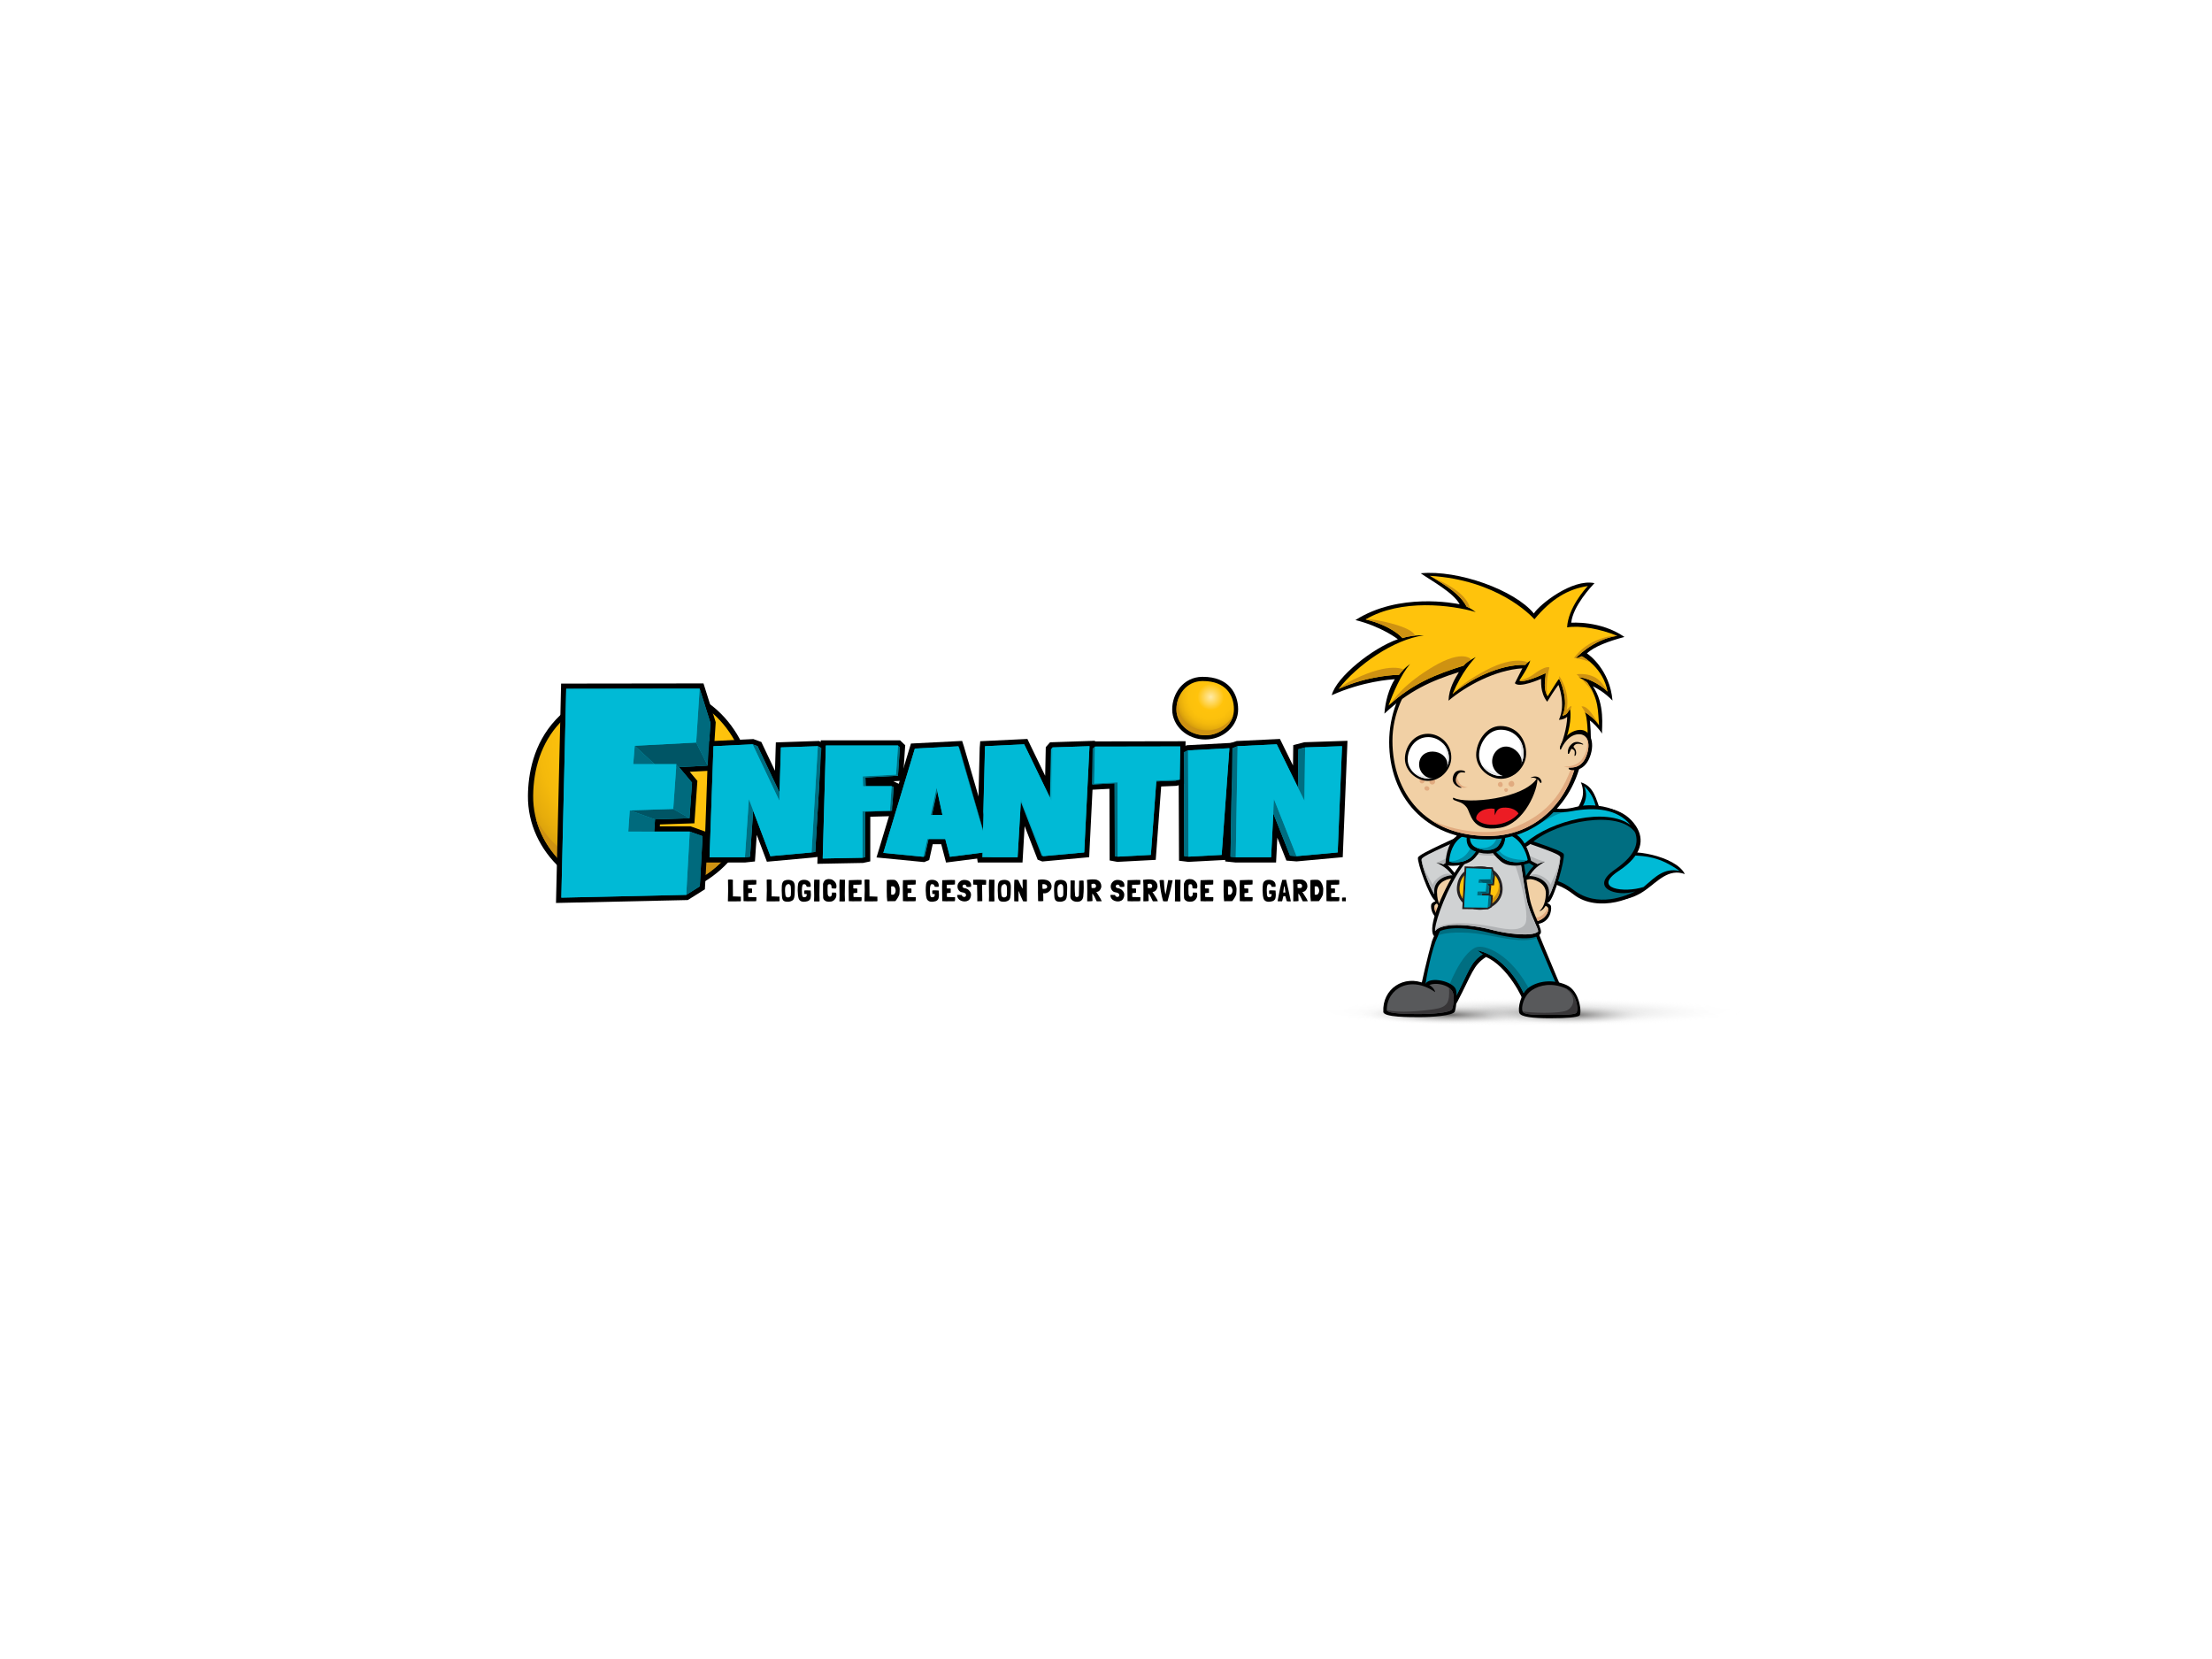 <?xml version="1.0" encoding="UTF-8"?> <!-- Generator: Adobe Illustrator 25.2.0, SVG Export Plug-In . SVG Version: 6.00 Build 0) --> <svg xmlns="http://www.w3.org/2000/svg" xmlns:xlink="http://www.w3.org/1999/xlink" version="1.1" id="Layer_1" x="0px" y="0px" viewBox="0 0 2500 1875" xml:space="preserve"> <rect fill="#FFFFFF" width="2500" height="1875"></rect> <g> <g> <path d="M837.27,1015.15l0.1,2.36c0,0.3-0.04,0.55-0.12,0.76c-0.08,0.21-0.16,0.32-0.25,0.35c-0.08,0.02-0.2,0.03-0.36,0.03h-0.28 c-0.11,0-0.29,0-0.51,0l-7,0.1c-1.64,0-3.7-0.02-6.17-0.06v-0.63c0.19-7.09,0.28-11.09,0.28-11.98l-0.17-11.78 c0.41-0.21,1.28-0.31,2.6-0.31c1.31,0,2.3,0.13,2.94,0.41c-0.05,1-0.07,2.38-0.07,4.16l0.11,12.71c0,0.74,0,1.37,0,1.88v0.03 c0.13-0.05,0.46-0.07,0.97-0.07l7.55,0.28c0.23,0,0.38,0,0.45,0L837.27,1015.15z"></path> <path d="M845.76,1013.78l7.62,0.21c0.53,0,1.01-0.02,1.46-0.04v0.07c0.05,0.55,0.06,1.25,0.06,2.08c0,0.83-0.11,1.65-0.34,2.45 l-9.83,0.1c-1.6,0-3.05-0.06-4.36-0.17l-0.17-16.24c0-2.61,0.06-5.09,0.21-7.45c3.9-0.21,7.26-0.31,10.07-0.31 c2.82,0,4.24,0.03,4.26,0.1c0.07,0.49,0.11,1.01,0.11,1.56l-0.11,3.37v0.03c-1.01,0.23-2.35,0.35-4.02,0.35h-1.8 c-1.29,0-2.38,0.02-3.25,0.06h-0.11l-0.03,0.04l-0.1,3.01c0,0.6,0.06,0.96,0.17,1.08c1.24,0.07,2.67,0.1,4.26,0.1v0.03 c0.09,0.07,0.13,0.55,0.13,1.46l-0.06,3.36c-0.49,0.14-1.27,0.21-2.34,0.21c-1.07,0-1.69,0.06-1.85,0.17 c-0.09,0.49-0.13,1.09-0.13,1.82s0.05,1.57,0.13,2.51L845.76,1013.78z"></path> <path d="M880.98,1015.15l0.1,2.36c0,0.3-0.04,0.55-0.12,0.76c-0.09,0.21-0.17,0.32-0.25,0.35c-0.08,0.02-0.2,0.03-0.36,0.03h-0.28 c-0.12,0-0.29,0-0.51,0l-7,0.1c-1.64,0-3.7-0.02-6.16-0.06v-0.63c0.18-7.09,0.28-11.09,0.28-11.98l-0.17-11.78 c0.41-0.21,1.28-0.31,2.6-0.31c1.31,0,2.3,0.13,2.94,0.41c-0.04,1-0.06,2.38-0.06,4.16l0.1,12.71c0,0.74,0,1.37,0,1.88v0.03 c0.13-0.05,0.46-0.07,0.97-0.07l7.55,0.28c0.23,0,0.38,0,0.45,0L880.98,1015.15z"></path> <path d="M898.3,1002.45l-0.1,4.78c0,1.57-0.04,2.77-0.1,3.6l-0.1,1.14c-0.12,1.89-0.55,3.45-1.32,4.68 c-0.69,0.94-1.88,1.65-3.56,2.11c-0.88,0.25-1.66,0.38-2.36,0.38c-0.69,0-1.41-0.02-2.16-0.08c-0.75-0.06-1.51-0.26-2.29-0.61 c-0.77-0.35-1.35-0.93-1.71-1.77c-0.51-0.88-0.78-2.16-0.83-3.85c-0.19-3.53-0.28-5.68-0.28-6.44c0-1.82,0.03-3.3,0.1-4.43 c0.05-2.59,0.66-4.56,1.84-5.92c0.28-0.28,0.54-0.48,0.79-0.63c1.34-0.67,2.86-1.01,4.54-1.01c2.22,0,4.05,0.55,5.47,1.63 c0.67,0.6,1.15,1.31,1.43,2.11c0.23,0.53,0.4,1.18,0.5,1.94C898.25,1000.85,898.3,1001.64,898.3,1002.45z M893.87,1010.07 l0.07-1.81v-1.66l-0.07-2.35c-0.1-0.88-0.13-1.54-0.13-1.98c-0.12-1.43-0.72-2.41-1.81-2.94c-0.32-0.14-0.63-0.21-0.93-0.21 l-1.77,0.7c-0.81,0.65-1.35,1.44-1.63,2.39c-0.23,1.12-0.34,2.21-0.34,3.24c0,1.02,0.01,1.74,0.03,2.16 c0.16,2.57,0.38,4.28,0.66,5.16c0.48,1.01,1.41,1.52,2.77,1.52c0.99,0,1.81-0.36,2.46-1.08c0.36-0.51,0.56-0.86,0.59-1.08 c0.02-0.22,0.04-0.53,0.05-0.92C893.83,1010.82,893.84,1010.44,893.87,1010.07z"></path> <path d="M911.18,1010.41h-1.35c-0.41,0-0.67-0.02-0.76-0.06c-0.05-0.49-0.07-1.08-0.07-1.77c0-0.69-0.02-1.31-0.06-1.87v-0.03 c0-0.02,0.01-0.04,0.03-0.04c0.02,0,0.05-0.01,0.07-0.03c0.34-0.21,0.82-0.32,1.43-0.33c0.62-0.01,1.17-0.02,1.68-0.02 c0.51,0,1.29,0.04,2.34,0.1c1.05,0.07,1.6,0.11,1.64,0.11h0.07l0.03,0.03c0.19,1.59,0.29,3.05,0.29,4.36s-0.1,2.47-0.29,3.47 c-0.21,2-1.3,3.38-3.29,4.12c-1.73,0.48-3.19,0.73-4.38,0.73c-1.2,0-2.2-0.18-3.03-0.54c-0.83-0.36-1.5-0.86-2.01-1.5 c-0.81-1.06-1.34-2.72-1.59-4.96c-0.25-2.57-0.38-4.42-0.38-5.57c0-3.07,0.14-5.46,0.41-7.19c0.29-1.72,0.95-2.95,2.01-3.68 c1.08-0.93,2.69-1.39,4.81-1.39c2.12,0,3.9,0.55,5.34,1.64c1.43,1.1,2.15,2.7,2.15,4.8c0,0.51-0.04,0.98-0.1,1.43 c-0.05,0.06-0.65,0.1-1.81,0.12c-1.15,0.01-2.01-0.02-2.56-0.09c-0.58-1.92-1.36-2.87-2.36-2.87c-0.21-0.02-0.41-0.03-0.6-0.03 c-0.2,0-0.44,0.01-0.73,0.03c-0.29,0.02-0.52,0.12-0.7,0.29c-0.17,0.17-0.37,0.66-0.6,1.43c-0.35,1.23-0.52,2.86-0.52,4.9 c0,2.05,0.06,3.73,0.19,5.04c0.13,1.31,0.49,2.22,1.09,2.7c0.35,0.23,0.77,0.35,1.27,0.35c0.49,0,1.05-0.12,1.68-0.35 c0.58-0.25,0.93-0.66,1.07-1.24c0.07-0.28,0.13-0.66,0.16-1.15c0.04-0.48-0.01-0.79-0.12-0.93 C911.54,1010.41,911.39,1010.41,911.18,1010.41z"></path> <path d="M920.47,994.13l1.24,0.07c1.92,0.07,3.19,0.1,3.81,0.1h0.84v0.14l-0.25,16.52c0,1.83,0.07,4.33,0.21,7.51 c-0.06,0.25-0.76,0.38-2.07,0.38l-3.57-0.1c-0.34,0-0.56,0.02-0.66,0.04c0.12-1.5,0.17-3.48,0.17-5.92l-0.17-11.95 c0-2.96,0.09-5.19,0.28-6.72v-0.07C920.34,994.13,920.39,994.13,920.47,994.13z"></path> <path d="M941.52,1008.79h1.56c0.95,0,1.56,0.06,1.84,0.17c0.23,0.88,0.35,1.71,0.35,2.49c0,2.47-0.93,4.47-2.77,5.99 c-1.25,1.04-2.69,1.57-4.33,1.59c-0.48,0.07-1.01,0.1-1.59,0.1c-0.58,0-1.31-0.09-2.19-0.28c-0.87-0.18-1.75-0.67-2.61-1.43 c-0.86-0.78-1.35-1.77-1.47-2.99c-0.09-1.96-0.13-4.26-0.13-6.88s0-4.56,0-5.82c0-1.25,0-2.07,0-2.44c0-0.36,0.13-0.89,0.41-1.56 c0.42-1.22,1.05-2.22,1.91-3.01c0.46-0.35,1.05-0.62,1.77-0.8c0.88-0.28,1.62-0.41,2.25-0.41c1.96,0,3.52,0.36,4.64,1.07 c2.82,1.81,4.23,4.08,4.23,6.83c0,0.86-0.14,1.74-0.41,2.67c-0.54,0.11-1.2,0.17-2.01,0.17c-0.81,0-1.83-0.1-3.05-0.32 c-0.05-0.25-0.08-0.64-0.1-1.17c-0.02-0.54-0.06-0.96-0.1-1.28c-0.14-0.97-0.47-1.61-0.97-1.91c-0.28-0.16-0.55-0.24-0.8-0.24 c-0.25,0-0.63,0.04-1.12,0.12c-0.49,0.08-0.85,0.22-1.05,0.44c-0.07,0.04-0.13,0.16-0.17,0.34c-0.21,0.55-0.31,2.11-0.31,4.64 c0,2.54,0.04,4.32,0.13,5.34c0.19,1.8,0.85,2.87,1.98,3.18c0.13,0.02,0.26,0.04,0.38,0.04c1.54,0,2.35-1.03,2.42-3.08 c0.02-0.82,0.06-1.34,0.1-1.6C940.48,1008.77,940.9,1008.79,941.52,1008.79z"></path> <path d="M949.15,994.13l1.24,0.07c1.92,0.07,3.19,0.1,3.81,0.1h0.83v0.14l-0.25,16.52c0,1.83,0.07,4.33,0.21,7.51 c-0.07,0.25-0.76,0.38-2.08,0.38l-3.56-0.1c-0.35,0-0.57,0.02-0.66,0.04c0.11-1.5,0.17-3.48,0.17-5.92l-0.17-11.95 c0-2.96,0.09-5.19,0.28-6.72v-0.07C949.02,994.13,949.08,994.13,949.15,994.13z"></path> <path d="M964.7,1013.78l7.62,0.21c0.53,0,1.01-0.02,1.46-0.04v0.07c0.05,0.55,0.06,1.25,0.06,2.08c0,0.83-0.11,1.65-0.34,2.45 l-9.84,0.1c-1.59,0-3.05-0.06-4.36-0.17l-0.17-16.24c0-2.61,0.07-5.09,0.21-7.45c3.9-0.21,7.26-0.31,10.08-0.31 c2.82,0,4.24,0.03,4.26,0.1c0.08,0.49,0.11,1.01,0.11,1.56l-0.11,3.37v0.03c-1.01,0.23-2.35,0.35-4.01,0.35h-1.8 c-1.3,0-2.38,0.02-3.26,0.06h-0.1l-0.03,0.04l-0.1,3.01c0,0.6,0.06,0.96,0.17,1.08c1.24,0.07,2.66,0.1,4.26,0.1v0.03 c0.09,0.07,0.13,0.55,0.13,1.46l-0.07,3.36c-0.48,0.14-1.26,0.21-2.34,0.21c-1.07,0-1.69,0.06-1.85,0.17 c-0.09,0.49-0.13,1.09-0.13,1.82s0.04,1.57,0.13,2.51L964.7,1013.78z"></path> <path d="M991.61,1015.15l0.1,2.36c0,0.3-0.04,0.55-0.12,0.76c-0.08,0.21-0.16,0.32-0.25,0.35c-0.08,0.02-0.2,0.03-0.36,0.03h-0.28 c-0.12,0-0.29,0-0.52,0l-7,0.1c-1.64,0-3.69-0.02-6.16-0.06v-0.63c0.18-7.09,0.28-11.09,0.28-11.98l-0.17-11.78 c0.41-0.21,1.28-0.31,2.6-0.31s2.3,0.13,2.95,0.41c-0.05,1-0.07,2.38-0.07,4.16l0.1,12.71c0,0.74,0,1.37,0,1.88v0.03 c0.14-0.05,0.46-0.07,0.97-0.07l7.55,0.28c0.23,0,0.38,0,0.45,0L991.61,1015.15z"></path> <path d="M1006.64,994.34l3.21,0.03c0.32,0,0.6,0,0.83,0c0.74,0.19,1.45,0.55,2.13,1.08c0.69,0.53,1.24,1.14,1.65,1.83 c0.95,1.48,1.64,3.18,2.08,5.09c0.16,0.49,0.26,1.22,0.31,2.19c-0.02,0.35-0.05,0.89-0.07,1.61c-0.02,0.73-0.05,1.3-0.07,1.72 c-0.06,1.29-0.14,2.15-0.22,2.58c-0.08,0.43-0.13,0.64-0.14,0.64c-0.01,0-0.02,0.01-0.02,0.03c-0.76,2.19-2.22,4.64-4.39,7.34 c-2.03,0.07-5.07,0.11-9.11,0.11l-0.04,0.03c-0.39-2.82-0.59-6.77-0.59-11.85l0.06-8.69c0-1.27-0.01-2.34-0.03-3.22l0.1-0.13 C1003.43,994.47,1004.86,994.34,1006.64,994.34z M1007.19,1004.46v3.67c0,1.12,0.02,2.07,0.04,2.83c0.23,0.19,0.58,0.28,1.04,0.28 c0.81,0,1.46-0.09,1.94-0.28c0.37-0.23,0.73-0.6,1.08-1.11c0.64-0.99,0.97-2.02,0.97-3.08c0-0.76-0.12-1.51-0.34-2.25 c-0.47-1.5-1.15-2.4-2.05-2.7c-0.46-0.07-0.91-0.11-1.35-0.11c-0.44,0-0.86,0.05-1.24,0.14h-0.11v0.13 C1007.18,1002.55,1007.19,1003.37,1007.19,1004.46z"></path> <path d="M1025.89,1013.78l7.63,0.21c0.53,0,1.01-0.02,1.45-0.04v0.07c0.05,0.55,0.07,1.25,0.07,2.08c0,0.83-0.11,1.65-0.35,2.45 l-9.83,0.1c-1.59,0-3.05-0.06-4.36-0.17l-0.17-16.24c0-2.61,0.07-5.09,0.21-7.45c3.9-0.21,7.26-0.31,10.08-0.31 c2.82,0,4.24,0.03,4.26,0.1c0.07,0.49,0.1,1.01,0.1,1.56l-0.1,3.37v0.03c-1.01,0.23-2.35,0.35-4.01,0.35h-1.8 c-1.3,0-2.38,0.02-3.26,0.06h-0.1l-0.03,0.04l-0.1,3.01c0,0.6,0.06,0.96,0.17,1.08c1.24,0.07,2.66,0.1,4.26,0.1v0.03 c0.09,0.07,0.13,0.55,0.13,1.46l-0.07,3.36c-0.48,0.14-1.26,0.21-2.34,0.21c-1.08,0-1.69,0.06-1.85,0.17 c-0.09,0.49-0.13,1.09-0.13,1.82s0.04,1.57,0.13,2.51L1025.89,1013.78z"></path> <path d="M1055.86,1010.41h-1.35c-0.41,0-0.67-0.02-0.76-0.06c-0.05-0.49-0.07-1.08-0.07-1.77c0-0.69-0.02-1.31-0.07-1.87v-0.03 c0-0.02,0.02-0.04,0.04-0.04c0.02,0,0.05-0.01,0.07-0.03c0.34-0.21,0.82-0.32,1.43-0.33c0.62-0.01,1.17-0.02,1.68-0.02 c0.51,0,1.29,0.04,2.34,0.1c1.05,0.07,1.6,0.11,1.65,0.11h0.07l0.04,0.03c0.18,1.59,0.28,3.05,0.28,4.36s-0.1,2.47-0.28,3.47 c-0.21,2-1.31,3.38-3.29,4.12c-1.73,0.48-3.19,0.73-4.38,0.73c-1.19,0-2.2-0.18-3.03-0.54s-1.5-0.86-2.01-1.5 c-0.81-1.06-1.34-2.72-1.59-4.96c-0.25-2.57-0.38-4.42-0.38-5.57c0-3.07,0.13-5.46,0.41-7.19c0.28-1.72,0.95-2.95,2.01-3.68 c1.08-0.93,2.69-1.39,4.81-1.39c2.13,0,3.9,0.55,5.34,1.64c1.43,1.1,2.15,2.7,2.15,4.8c0,0.51-0.03,0.98-0.1,1.43 c-0.05,0.06-0.65,0.1-1.81,0.12c-1.16,0.01-2-0.02-2.56-0.09c-0.58-1.92-1.36-2.87-2.36-2.87c-0.21-0.02-0.41-0.03-0.6-0.03 c-0.2,0-0.44,0.01-0.73,0.03c-0.29,0.02-0.52,0.12-0.7,0.29c-0.17,0.17-0.37,0.66-0.6,1.43c-0.35,1.23-0.52,2.86-0.52,4.9 c0,2.05,0.06,3.73,0.19,5.04c0.13,1.31,0.49,2.22,1.09,2.7c0.35,0.23,0.77,0.35,1.27,0.35c0.49,0,1.05-0.12,1.68-0.35 c0.58-0.25,0.93-0.66,1.08-1.24c0.06-0.28,0.12-0.66,0.15-1.15c0.03-0.48-0.01-0.79-0.12-0.93 C1056.21,1010.41,1056.06,1010.41,1055.86,1010.41z"></path> <path d="M1070.3,1013.78l7.62,0.21c0.53,0,1.01-0.02,1.46-0.04v0.07c0.04,0.55,0.06,1.25,0.06,2.08c0,0.83-0.11,1.65-0.34,2.45 l-9.83,0.1c-1.6,0-3.05-0.06-4.37-0.17l-0.17-16.24c0-2.61,0.07-5.09,0.21-7.45c3.9-0.21,7.26-0.31,10.08-0.31 c2.81,0,4.23,0.03,4.25,0.1c0.07,0.49,0.11,1.01,0.11,1.56l-0.11,3.37v0.03c-1.01,0.23-2.35,0.35-4.01,0.35h-1.8 c-1.3,0-2.38,0.02-3.25,0.06h-0.1l-0.04,0.04l-0.1,3.01c0,0.6,0.06,0.96,0.17,1.08c1.24,0.07,2.67,0.1,4.26,0.1v0.03 c0.09,0.07,0.13,0.55,0.13,1.46l-0.06,3.36c-0.49,0.14-1.27,0.21-2.34,0.21c-1.07,0-1.69,0.06-1.85,0.17 c-0.09,0.49-0.13,1.09-0.13,1.82s0.05,1.57,0.13,2.51L1070.3,1013.78z"></path> <path d="M1083.29,1011.39l3.81,0.1c0.07,1.01,0.61,1.69,1.63,2.04c0.34,0.13,0.74,0.21,1.17,0.21c0.44,0,0.87-0.18,1.28-0.54 c0.42-0.36,0.63-0.83,0.63-1.43c0-0.76-0.18-1.33-0.55-1.69c-0.46-0.47-0.89-0.78-1.28-0.93c-0.4-0.15-0.75-0.26-1.07-0.34 c-0.32-0.08-0.55-0.13-0.66-0.16c-0.86-0.16-1.32-0.25-1.42-0.28c-0.81-0.16-1.59-0.55-2.35-1.18c-1.55-1.47-2.32-3.25-2.32-5.33 c0-1.69,0.59-3.27,1.8-4.75c0.78-0.94,1.72-1.65,2.8-2.11c1-0.37,2.07-0.55,3.22-0.55c1.62,0,3.1,0.31,4.47,0.93 c1.18,0.6,2.04,1.48,2.61,2.63c0.36,0.76,0.55,1.51,0.55,2.23c0,0.73-0.06,1.39-0.17,2h-0.04c-1.01,0.16-1.96,0.25-2.84,0.25 c-0.87,0-1.66-0.09-2.35-0.28c0.05-0.17,0.07-0.32,0.07-0.49c0-0.55-0.26-1.01-0.78-1.39c-0.51-0.36-0.96-0.55-1.33-0.55 c-1.69,0-2.45,0.83-2.29,2.49c0.28,0.81,1.03,1.31,2.25,1.5c1.23,0.13,2.36,0.52,3.4,1.17c1.04,0.65,1.91,1.46,2.6,2.46 c0.88,1.13,1.32,2.4,1.32,3.81c0,1.4-0.26,2.62-0.77,3.63c-0.53,1.36-1.39,2.37-2.56,3.01c-1.18,0.65-2.46,0.97-3.85,0.97 c-1.46,0-2.84-0.28-4.16-0.85c-1.31-0.57-2.36-1.37-3.14-2.42c-0.77-1.05-1.16-2.19-1.16-3.41c0-0.14,0-0.28,0-0.42v-0.21 C1081.93,1011.43,1082.43,1011.39,1083.29,1011.39z"></path> <path d="M1104.52,1018.35l0.03-4.68c0-4.43-0.09-8.91-0.27-13.44l-0.04-0.03c-0.41-0.21-1.2-0.32-2.34-0.35 c-1.14-0.02-1.75-0.05-1.82-0.07c-0.13-0.27-0.21-1.07-0.21-2.37c0-1.31,0.02-2.33,0.07-3.06l-0.04-0.07 c1.62-0.05,3.1-0.07,4.43-0.07c1.34,0,2.87,0.01,4.58,0.02c1.7,0.01,3.58,0.13,5.61,0.36c0.05,0.76,0.07,1.61,0.07,2.53 c0,0.93-0.07,1.88-0.21,2.84c-0.28-0.05-0.77-0.06-1.46-0.06s-1.62,0.02-2.77,0.06h-0.1c-0.05,0.1-0.07,1.16-0.07,3.19 c0,2.03,0.07,7.11,0.21,15.24v0.07c-0.51,0.09-1.32,0.14-2.43,0.14l-0.86-0.04c-1.11,0-1.91,0.05-2.39,0.14 C1104.52,1018.67,1104.52,1018.55,1104.52,1018.35z"></path> <path d="M1118.1,994.13l1.24,0.07c1.92,0.07,3.19,0.1,3.81,0.1h0.83v0.14l-0.24,16.52c0,1.83,0.06,4.33,0.21,7.51 c-0.07,0.25-0.76,0.38-2.08,0.38l-3.56-0.1c-0.35,0-0.57,0.02-0.66,0.04c0.11-1.5,0.17-3.48,0.17-5.92l-0.17-11.95 c0-2.96,0.09-5.19,0.28-6.72v-0.07C1117.97,994.13,1118.03,994.13,1118.1,994.13z"></path> <path d="M1142.48,1002.45l-0.1,4.78c0,1.57-0.04,2.77-0.1,3.6l-0.1,1.14c-0.12,1.89-0.55,3.45-1.32,4.68 c-0.69,0.94-1.88,1.65-3.56,2.11c-0.88,0.25-1.66,0.38-2.35,0.38c-0.7,0-1.42-0.02-2.17-0.08c-0.75-0.06-1.51-0.26-2.29-0.61 c-0.77-0.35-1.35-0.93-1.71-1.77c-0.52-0.88-0.78-2.16-0.83-3.85c-0.19-3.53-0.28-5.68-0.28-6.44c0-1.82,0.03-3.3,0.1-4.43 c0.05-2.59,0.66-4.56,1.84-5.92c0.28-0.28,0.54-0.48,0.79-0.63c1.34-0.67,2.86-1.01,4.55-1.01c2.21,0,4.04,0.55,5.46,1.63 c0.67,0.6,1.15,1.31,1.43,2.11c0.23,0.53,0.4,1.18,0.5,1.94C1142.43,1000.85,1142.48,1001.64,1142.48,1002.45z M1138.04,1010.07 l0.07-1.81v-1.66l-0.07-2.35c-0.09-0.88-0.13-1.54-0.13-1.98c-0.12-1.43-0.72-2.41-1.81-2.94c-0.32-0.14-0.63-0.21-0.93-0.21 l-1.77,0.7c-0.81,0.65-1.35,1.44-1.63,2.39c-0.23,1.12-0.34,2.21-0.34,3.24c0,1.02,0.01,1.74,0.03,2.16 c0.17,2.57,0.38,4.28,0.66,5.16c0.49,1.01,1.41,1.52,2.77,1.52c1,0,1.81-0.36,2.46-1.08c0.36-0.51,0.56-0.86,0.59-1.08 c0.02-0.22,0.04-0.53,0.05-0.92C1138,1010.82,1138.02,1010.44,1138.04,1010.07z"></path> <path d="M1160.6,1015.19l0.03,2.77v0.69c-0.35,0.12-0.73,0.17-1.15,0.17l-3.18-0.17c-2.12-4.57-3.52-7.77-4.19-9.59l-0.35-1.04 c-0.23-0.7-0.38-1.05-0.45-1.05c-0.16,0-0.24,1.81-0.24,5.44s0.01,5.7,0.03,6.23c-0.44,0.12-0.95,0.17-1.53,0.17l-3.32-0.21v-2.42 l-0.1-12.5c0-3.67,0.1-6.77,0.31-9.29c0.39-0.09,0.85-0.13,1.4-0.13s1.19,0.03,1.92,0.1c0.74,0.07,1.11,0.15,1.11,0.25 c0.23,0.6,0.52,1.24,0.88,1.94c0.36,0.69,0.64,1.28,0.85,1.78c0.21,0.5,0.74,1.61,1.61,3.34c0.86,1.73,1.32,2.6,1.37,2.6 c0.16-0.12,0.24-0.75,0.24-1.91l-0.1-5.02c0-0.53,0.02-1.56,0.07-3.08c0.78-0.14,1.62-0.21,2.49-0.21c0.87,0,1.64,0.06,2.29,0.21 v11.15c0.02,1.3,0.03,3.27,0.03,5.92L1160.6,1015.19z"></path> <path d="M1173.13,1008.65l0.03-3.53c0-4.59-0.05-8.11-0.13-10.53c1.52-0.41,3.12-0.62,4.8-0.62c1.67,0,3.3,0.21,4.9,0.62 c1.59,0.42,2.93,1.23,4.02,2.45c1.08,1.21,1.67,2.75,1.77,4.62v0.03c0,2.57-1.11,4.66-3.33,6.3c-1.53,1.11-3.13,1.66-4.81,1.66 c-0.44,0-0.89-0.04-1.35-0.1c0.02,0.35,0.04,1.17,0.04,2.48c0,1.3,0.03,3.37,0.1,6.22v0.03c-0.05,0.02-0.08,0.03-0.1,0.03 c-0.65,0.19-1.62,0.29-2.89,0.29c-1.28,0-2.25-0.06-2.9-0.14C1173.18,1016.46,1173.13,1013.2,1173.13,1008.65z M1178.12,1001.92 c0,1.23,0.09,2.13,0.28,2.71h0.1c1.62,0,2.72-0.1,3.31-0.32c0.59-0.21,1.01-0.44,1.26-0.69c0.3-0.4,0.45-0.76,0.45-1.11 c0-1.13-0.36-1.91-1.07-2.32c-0.82-0.65-1.75-0.97-2.81-0.97c-0.46,0-0.83,0.03-1.11,0.09c-0.28,0.06-0.43,0.1-0.45,0.12 c0.02,0.42,0.04,0.82,0.04,1.22V1001.92z"></path> <path d="M1206.14,1002.45l-0.1,4.78c0,1.57-0.03,2.77-0.1,3.6l-0.1,1.14c-0.12,1.89-0.55,3.45-1.31,4.68 c-0.7,0.94-1.88,1.65-3.57,2.11c-0.88,0.25-1.66,0.38-2.35,0.38c-0.7,0-1.42-0.02-2.17-0.08c-0.74-0.06-1.51-0.26-2.28-0.61 c-0.78-0.35-1.35-0.93-1.72-1.77c-0.51-0.88-0.78-2.16-0.83-3.85c-0.18-3.53-0.28-5.68-0.28-6.44c0-1.82,0.04-3.3,0.1-4.43 c0.05-2.59,0.67-4.56,1.84-5.92c0.28-0.28,0.55-0.48,0.8-0.63c1.34-0.67,2.85-1.01,4.54-1.01c2.22,0,4.04,0.55,5.47,1.63 c0.67,0.6,1.14,1.31,1.42,2.11c0.23,0.53,0.4,1.18,0.51,1.94C1206.09,1000.85,1206.14,1001.64,1206.14,1002.45z M1201.7,1010.07 l0.07-1.81v-1.66l-0.07-2.35c-0.09-0.88-0.13-1.54-0.13-1.98c-0.12-1.43-0.71-2.41-1.81-2.94c-0.32-0.14-0.63-0.21-0.93-0.21 l-1.77,0.7c-0.81,0.65-1.35,1.44-1.62,2.39c-0.23,1.12-0.35,2.21-0.35,3.24c0,1.02,0.01,1.74,0.03,2.16 c0.17,2.57,0.38,4.28,0.66,5.16c0.49,1.01,1.41,1.52,2.77,1.52c1,0,1.81-0.36,2.46-1.08c0.36-0.51,0.56-0.86,0.59-1.08 c0.02-0.22,0.04-0.53,0.06-0.92C1201.66,1010.82,1201.68,1010.44,1201.7,1010.07z"></path> <path d="M1219.65,995.38l3.02-0.25c0.99,0,1.67,0.12,2.04,0.35c0.09,2.29,0.13,4.98,0.13,8.07c0,3.1-0.18,6.38-0.55,9.87 c-0.21,1.57-0.79,2.87-1.77,3.91c-1.18,1.25-2.87,1.87-5.09,1.87c-2.61,0-4.67-0.75-6.2-2.25c-0.95-0.93-1.44-2.06-1.49-3.4 l0.17-15.2c0-2.12-0.02-3.21-0.07-3.25h0.04l2.56-0.07c1.02,0,1.79,0.08,2.32,0.25v0.03c-0.09,1.99-0.13,4.39-0.13,7.21 s0.15,6.08,0.45,9.8c0.3,1.04,0.99,1.55,2.07,1.55c0.35,0,0.7-0.09,1.08-0.28c0.59-0.29,0.97-0.78,1.11-1.45 c0.09-2.1,0.16-5.12,0.21-9.04C1219.59,999.18,1219.62,996.61,1219.65,995.38z"></path> <path d="M1245.21,1018.55l-4.51,0.14c-0.57,0-0.98-0.02-1.21-0.07h-0.03c-1.66-3.88-3.27-6.78-4.81-8.69l-0.07-0.1 c-0.05,0.39-0.06,1.17-0.06,2.34c0,1.16,0.08,3.21,0.24,6.11c-0.64,0.25-1.92,0.38-3.84,0.38h-1.77c-0.24,0-0.37,0-0.42,0 c0.09,0,0.14-3.64,0.14-10.93c0-7.29-0.13-11.71-0.38-13.28c2.7-0.4,4.73-0.59,6.07-0.59c1.35,0,2.36,0.04,3.03,0.11 c1.34,0.06,2.56,0.46,3.67,1.17c2.15,1.39,3.3,3.45,3.46,6.2c0.02,0.12,0.03,0.23,0.03,0.35c0,1.16-0.35,2.27-1.04,3.36 c-0.97,1.89-2.47,2.9-4.51,3.02h-0.17v0.03c0.23,0.42,1.17,1.88,2.84,4.42C1243.54,1015.04,1244.65,1017.05,1245.21,1018.55z M1235.68,1003.66c0.58,0,1.1-0.03,1.56-0.1c0.99-0.21,1.49-0.97,1.49-2.29c0-0.83-0.29-1.45-0.86-1.87 c-0.48-0.44-1.09-0.66-1.82-0.66c-0.73,0-1.56,0.19-2.51,0.55c0.02,0.32,0.04,1.02,0.06,2.07c0.01,1.07,0.05,1.8,0.12,2.19h0.03 C1234.46,1003.63,1235.1,1003.66,1235.68,1003.66z"></path> <path d="M1256.5,1011.39l3.81,0.1c0.07,1.01,0.61,1.69,1.63,2.04c0.35,0.13,0.74,0.21,1.17,0.21c0.44,0,0.87-0.18,1.28-0.54 c0.42-0.36,0.63-0.83,0.63-1.43c0-0.76-0.18-1.33-0.55-1.69c-0.46-0.47-0.89-0.78-1.28-0.93c-0.39-0.15-0.75-0.26-1.07-0.34 c-0.32-0.08-0.55-0.13-0.66-0.16c-0.86-0.16-1.33-0.25-1.43-0.28c-0.81-0.16-1.59-0.55-2.35-1.18c-1.55-1.47-2.32-3.25-2.32-5.33 c0-1.69,0.59-3.27,1.8-4.75c0.78-0.94,1.72-1.65,2.8-2.11c1-0.37,2.07-0.55,3.22-0.55c1.62,0,3.1,0.31,4.47,0.93 c1.18,0.6,2.05,1.48,2.61,2.63c0.36,0.76,0.55,1.51,0.55,2.23c0,0.73-0.06,1.39-0.17,2h-0.04c-1.01,0.16-1.96,0.25-2.83,0.25 c-0.88,0-1.66-0.09-2.36-0.28c0.05-0.17,0.07-0.32,0.07-0.49c0-0.55-0.26-1.01-0.78-1.39c-0.51-0.36-0.96-0.55-1.33-0.55 c-1.69,0-2.45,0.83-2.29,2.49c0.28,0.81,1.03,1.31,2.26,1.5c1.22,0.13,2.35,0.52,3.39,1.17c1.05,0.65,1.91,1.46,2.6,2.46 c0.88,1.13,1.32,2.4,1.32,3.81c0,1.4-0.26,2.62-0.76,3.63c-0.54,1.36-1.39,2.37-2.57,3.01c-1.18,0.65-2.46,0.97-3.85,0.97 c-1.45,0-2.84-0.28-4.16-0.85c-1.31-0.57-2.36-1.37-3.14-2.42c-0.77-1.05-1.16-2.19-1.16-3.41c0-0.14,0-0.28,0-0.42v-0.21 C1255.14,1011.43,1255.64,1011.39,1256.5,1011.39z"></path> <path d="M1279.74,1013.78l7.62,0.21c0.53,0,1.01-0.02,1.46-0.04v0.07c0.05,0.55,0.07,1.25,0.07,2.08c0,0.83-0.12,1.65-0.35,2.45 l-9.83,0.1c-1.59,0-3.05-0.06-4.36-0.17l-0.17-16.24c0-2.61,0.06-5.09,0.21-7.45c3.9-0.21,7.26-0.31,10.08-0.31 s4.24,0.03,4.26,0.1c0.07,0.49,0.1,1.01,0.1,1.56l-0.1,3.37v0.03c-1.02,0.23-2.36,0.35-4.02,0.35h-1.8 c-1.29,0-2.38,0.02-3.25,0.06h-0.1l-0.04,0.04l-0.1,3.01c0,0.6,0.06,0.96,0.17,1.08c1.24,0.07,2.67,0.1,4.26,0.1v0.03 c0.09,0.07,0.14,0.55,0.14,1.46l-0.07,3.36c-0.48,0.14-1.27,0.21-2.34,0.21c-1.08,0-1.69,0.06-1.85,0.17 c-0.09,0.49-0.14,1.09-0.14,1.82s0.05,1.57,0.14,2.51L1279.74,1013.78z"></path> <path d="M1308.69,1018.55l-4.5,0.14c-0.58,0-0.98-0.02-1.21-0.07h-0.03c-1.66-3.88-3.27-6.78-4.82-8.69l-0.06-0.1 c-0.05,0.39-0.07,1.17-0.07,2.34c0,1.16,0.08,3.21,0.24,6.11c-0.64,0.25-1.92,0.38-3.84,0.38h-1.77c-0.23,0-0.37,0-0.41,0 c0.09,0,0.13-3.64,0.13-10.93c0-7.29-0.13-11.71-0.38-13.28c2.7-0.4,4.73-0.59,6.08-0.59c1.35,0,2.36,0.04,3.02,0.11 c1.34,0.06,2.57,0.46,3.67,1.17c2.15,1.39,3.3,3.45,3.46,6.2c0.02,0.12,0.04,0.23,0.04,0.35c0,1.16-0.35,2.27-1.04,3.36 c-0.97,1.89-2.48,2.9-4.51,3.02h-0.17v0.03c0.23,0.42,1.18,1.88,2.84,4.42C1307.03,1015.04,1308.14,1017.05,1308.69,1018.55z M1299.17,1003.66c0.58,0,1.09-0.03,1.56-0.1c0.99-0.21,1.48-0.97,1.48-2.29c0-0.83-0.29-1.45-0.86-1.87 c-0.48-0.44-1.08-0.66-1.82-0.66c-0.72,0-1.56,0.19-2.5,0.55c0.02,0.32,0.04,1.02,0.05,2.07c0.02,1.07,0.06,1.8,0.12,2.19h0.04 C1297.94,1003.63,1298.59,1003.66,1299.17,1003.66z"></path> <path d="M1319.57,1018.62l-2.18,0.13c-1.37,0-2.32-0.09-2.87-0.28c-2.01-7.25-3.37-15.05-4.05-23.41v-0.04 c0.28-0.32,1.1-0.48,2.47-0.48c1.38,0,2.19,0.05,2.45,0.13c0.07,0.35,0.13,1.39,0.21,3.12c0.17,4.89,0.7,9.27,1.63,13.13 c0.64-2.7,1.24-5.8,1.78-9.28c0.54-3.49,0.96-5.8,1.26-6.93c0-0.05,0.02-0.07,0.08-0.07c0.55,0.12,1.39,0.17,2.52,0.17 c1.14,0,1.96,0.05,2.46,0.13C1324.19,1000.99,1322.27,1008.88,1319.57,1018.62z"></path> <path d="M1328.34,994.13l1.24,0.07c1.92,0.07,3.19,0.1,3.82,0.1h0.82v0.14l-0.24,16.52c0,1.83,0.07,4.33,0.21,7.51 c-0.07,0.25-0.76,0.38-2.07,0.38l-3.57-0.1c-0.35,0-0.57,0.02-0.67,0.04c0.12-1.5,0.18-3.48,0.18-5.92l-0.18-11.95 c0-2.96,0.09-5.19,0.29-6.72v-0.07C1328.2,994.13,1328.26,994.13,1328.34,994.13z"></path> <path d="M1349.39,1008.79h1.56c0.95,0,1.56,0.06,1.84,0.17c0.23,0.88,0.35,1.71,0.35,2.49c0,2.47-0.93,4.47-2.78,5.99 c-1.24,1.04-2.68,1.57-4.32,1.59c-0.48,0.07-1.01,0.1-1.59,0.1c-0.58,0-1.31-0.09-2.19-0.28c-0.88-0.18-1.75-0.67-2.61-1.43 c-0.86-0.78-1.35-1.77-1.47-2.99c-0.1-1.96-0.13-4.26-0.13-6.88s0-4.56,0-5.82c0-1.25,0-2.07,0-2.44c0-0.36,0.13-0.89,0.41-1.56 c0.41-1.22,1.05-2.22,1.91-3.01c0.46-0.35,1.05-0.62,1.77-0.8c0.87-0.28,1.62-0.41,2.25-0.41c1.96,0,3.51,0.36,4.64,1.07 c2.82,1.81,4.23,4.08,4.23,6.83c0,0.86-0.14,1.74-0.42,2.67c-0.53,0.11-1.2,0.17-2,0.17c-0.82,0-1.83-0.1-3.06-0.32 c-0.04-0.25-0.08-0.64-0.1-1.17c-0.02-0.54-0.06-0.96-0.1-1.28c-0.13-0.97-0.46-1.61-0.97-1.91c-0.28-0.16-0.55-0.24-0.8-0.24 c-0.25,0-0.63,0.04-1.12,0.12c-0.49,0.08-0.85,0.22-1.05,0.44c-0.07,0.04-0.13,0.16-0.17,0.34c-0.21,0.55-0.32,2.11-0.32,4.64 c0,2.54,0.05,4.32,0.14,5.34c0.18,1.8,0.84,2.87,1.97,3.18c0.14,0.02,0.27,0.04,0.38,0.04c1.55,0,2.36-1.03,2.42-3.08 c0.02-0.82,0.06-1.34,0.11-1.6C1348.35,1008.77,1348.77,1008.79,1349.39,1008.79z"></path> <path d="M1362.17,1013.78l7.62,0.21c0.54,0,1.02-0.02,1.46-0.04v0.07c0.05,0.55,0.07,1.25,0.07,2.08c0,0.83-0.12,1.65-0.35,2.45 l-9.83,0.1c-1.59,0-3.05-0.06-4.36-0.17l-0.17-16.24c0-2.61,0.07-5.09,0.21-7.45c3.9-0.21,7.26-0.31,10.08-0.31 s4.24,0.03,4.26,0.1c0.07,0.49,0.1,1.01,0.1,1.56l-0.1,3.37v0.03c-1.01,0.23-2.35,0.35-4.02,0.35h-1.81 c-1.29,0-2.38,0.02-3.25,0.06h-0.1l-0.03,0.04l-0.11,3.01c0,0.6,0.06,0.96,0.17,1.08c1.25,0.07,2.67,0.1,4.26,0.1v0.03 c0.09,0.07,0.14,0.55,0.14,1.46l-0.07,3.36c-0.48,0.14-1.27,0.21-2.34,0.21c-1.08,0-1.69,0.06-1.85,0.17 c-0.1,0.49-0.14,1.09-0.14,1.82s0.05,1.57,0.14,2.51L1362.17,1013.78z"></path> <path d="M1387.35,994.34l3.22,0.03c0.32,0,0.59,0,0.83,0c0.74,0.19,1.45,0.55,2.13,1.08c0.68,0.53,1.23,1.14,1.65,1.83 c0.94,1.48,1.64,3.18,2.07,5.09c0.16,0.49,0.26,1.22,0.31,2.19c-0.02,0.35-0.05,0.89-0.06,1.61c-0.02,0.73-0.05,1.3-0.07,1.72 c-0.07,1.29-0.14,2.15-0.23,2.58c-0.08,0.43-0.13,0.64-0.13,0.64c-0.02,0-0.02,0.01-0.02,0.03c-0.77,2.19-2.23,4.64-4.4,7.34 c-2.03,0.07-5.07,0.11-9.11,0.11l-0.04,0.03c-0.39-2.82-0.59-6.77-0.59-11.85l0.07-8.69c0-1.27-0.01-2.34-0.04-3.22l0.11-0.13 C1384.15,994.47,1385.57,994.34,1387.35,994.34z M1387.91,1004.46v3.67c0,1.12,0.02,2.07,0.03,2.83c0.23,0.19,0.58,0.28,1.05,0.28 c0.81,0,1.45-0.09,1.94-0.28c0.36-0.23,0.72-0.6,1.07-1.11c0.65-0.99,0.97-2.02,0.97-3.08c0-0.76-0.12-1.51-0.35-2.25 c-0.47-1.5-1.15-2.4-2.04-2.7c-0.47-0.07-0.91-0.11-1.35-0.11c-0.44,0-0.86,0.05-1.24,0.14h-0.11v0.13 C1387.89,1002.55,1387.91,1003.37,1387.91,1004.46z"></path> <path d="M1406.61,1013.78l7.62,0.21c0.53,0,1.02-0.02,1.46-0.04v0.07c0.05,0.55,0.07,1.25,0.07,2.08c0,0.83-0.12,1.65-0.35,2.45 l-9.83,0.1c-1.6,0-3.05-0.06-4.36-0.17l-0.17-16.24c0-2.61,0.07-5.09,0.21-7.45c3.9-0.21,7.26-0.31,10.08-0.31 c2.81,0,4.24,0.03,4.26,0.1c0.07,0.49,0.1,1.01,0.1,1.56l-0.1,3.37v0.03c-1.01,0.23-2.35,0.35-4.02,0.35h-1.8 c-1.29,0-2.38,0.02-3.25,0.06h-0.1l-0.04,0.04l-0.1,3.01c0,0.6,0.06,0.96,0.17,1.08c1.25,0.07,2.67,0.1,4.26,0.1v0.03 c0.1,0.07,0.13,0.55,0.13,1.46l-0.06,3.36c-0.48,0.14-1.27,0.21-2.34,0.21c-1.08,0-1.69,0.06-1.86,0.17 c-0.09,0.49-0.13,1.09-0.13,1.82s0.05,1.57,0.13,2.51L1406.61,1013.78z"></path> <path d="M1436.57,1010.41h-1.35c-0.42,0-0.67-0.02-0.77-0.06c-0.04-0.49-0.06-1.08-0.06-1.77c0-0.69-0.02-1.31-0.07-1.87v-0.03 c0-0.02,0.01-0.04,0.03-0.04c0.02,0,0.05-0.01,0.07-0.03c0.35-0.21,0.82-0.32,1.43-0.33c0.62-0.01,1.18-0.02,1.69-0.02 s1.28,0.04,2.34,0.1c1.05,0.07,1.6,0.11,1.65,0.11h0.07l0.03,0.03c0.18,1.59,0.28,3.05,0.28,4.36s-0.09,2.47-0.28,3.47 c-0.21,2-1.31,3.38-3.29,4.12c-1.73,0.48-3.19,0.73-4.38,0.73c-1.19,0-2.2-0.18-3.03-0.54s-1.5-0.86-2-1.5 c-0.81-1.06-1.35-2.72-1.6-4.96c-0.25-2.57-0.38-4.42-0.38-5.57c0-3.07,0.14-5.46,0.42-7.19c0.28-1.72,0.94-2.95,2.01-3.68 c1.08-0.93,2.68-1.39,4.81-1.39c2.13,0,3.9,0.55,5.34,1.64c1.43,1.1,2.15,2.7,2.15,4.8c0,0.51-0.03,0.98-0.1,1.43 c-0.05,0.06-0.64,0.1-1.8,0.12c-1.16,0.01-2.01-0.02-2.57-0.09c-0.58-1.92-1.36-2.87-2.36-2.87c-0.21-0.02-0.4-0.03-0.6-0.03 c-0.2,0-0.44,0.01-0.73,0.03c-0.29,0.02-0.51,0.12-0.69,0.29c-0.17,0.17-0.38,0.66-0.61,1.43c-0.35,1.23-0.51,2.86-0.51,4.9 c0,2.05,0.06,3.73,0.19,5.04c0.13,1.31,0.49,2.22,1.09,2.7c0.34,0.23,0.76,0.35,1.26,0.35c0.5,0,1.06-0.12,1.68-0.35 c0.58-0.25,0.93-0.66,1.08-1.24c0.06-0.28,0.12-0.66,0.15-1.15c0.04-0.48,0-0.79-0.12-0.93 C1436.93,1010.41,1436.77,1010.41,1436.57,1010.41z"></path> <path d="M1449.24,994.41c0.32-0.04,0.55-0.06,0.66-0.03c0.12,0.02,0.42,0.03,0.9,0.03c0.48,0,1.39-0.06,2.7-0.17l2.84,12.26 l2.6,12.12v0.03c-0.58,0.12-1.25,0.17-2.01,0.17c-0.76,0-1.64-0.1-2.63-0.31h-0.04c-0.16-0.44-0.41-1.37-0.76-2.79 c-0.35-1.43-0.63-2.38-0.86-2.86c-0.09-0.07-0.32-0.1-0.66-0.1l-1.49,0.06c-0.19,0.44-0.42,1.38-0.7,2.81 c-0.28,1.43-0.55,2.42-0.83,2.98c-0.21,0.05-0.41,0.07-0.63,0.07l-4.32-0.07c-0.02,0-0.05-0.02-0.07-0.03 c0.02-0.07,0.25-1.38,0.69-3.92c0.44-2.54,1.08-5.73,1.91-9.57C1447.38,1001.25,1448.28,997.69,1449.24,994.41z M1450.25,1008.75 c0.86,0,1.71,0,2.57,0c-0.55-4.82-1-7.24-1.32-7.24c-0.09,0-0.18,0.17-0.28,0.52C1451.13,1002.37,1450.8,1004.62,1450.25,1008.75z "></path> <path d="M1478.1,1018.55l-4.51,0.14c-0.58,0-0.98-0.02-1.21-0.07h-0.04c-1.66-3.88-3.26-6.78-4.81-8.69l-0.07-0.1 c-0.05,0.39-0.07,1.17-0.07,2.34c0,1.16,0.08,3.21,0.25,6.11c-0.65,0.25-1.93,0.38-3.85,0.38h-1.77c-0.23,0-0.37,0-0.41,0 c0.09,0,0.13-3.64,0.13-10.93c0-7.29-0.13-11.71-0.38-13.28c2.7-0.4,4.73-0.59,6.07-0.59c1.35,0,2.37,0.04,3.03,0.11 c1.34,0.06,2.57,0.46,3.67,1.17c2.15,1.39,3.3,3.45,3.46,6.2c0.02,0.12,0.04,0.23,0.04,0.35c0,1.16-0.35,2.27-1.05,3.36 c-0.97,1.89-2.47,2.9-4.5,3.02h-0.17v0.03c0.23,0.42,1.18,1.88,2.84,4.42C1476.44,1015.04,1477.55,1017.05,1478.1,1018.55z M1468.57,1003.66c0.58,0,1.09-0.03,1.56-0.1c0.99-0.21,1.49-0.97,1.49-2.29c0-0.83-0.29-1.45-0.87-1.87 c-0.48-0.44-1.09-0.66-1.81-0.66c-0.73,0-1.57,0.19-2.52,0.55c0.02,0.32,0.04,1.02,0.06,2.07c0.01,1.07,0.06,1.8,0.12,2.19h0.04 C1467.35,1003.63,1468,1003.66,1468.57,1003.66z"></path> <path d="M1485.34,994.34l3.22,0.03c0.32,0,0.59,0,0.82,0c0.74,0.19,1.45,0.55,2.14,1.08c0.68,0.53,1.23,1.14,1.64,1.83 c0.95,1.48,1.64,3.18,2.08,5.09c0.16,0.49,0.26,1.22,0.31,2.19c-0.02,0.35-0.05,0.89-0.07,1.61c-0.02,0.73-0.05,1.3-0.07,1.72 c-0.06,1.29-0.14,2.15-0.22,2.58c-0.08,0.43-0.13,0.64-0.14,0.64c-0.01,0-0.02,0.01-0.02,0.03c-0.76,2.19-2.23,4.64-4.39,7.34 c-2.03,0.07-5.07,0.11-9.11,0.11l-0.04,0.03c-0.39-2.82-0.59-6.77-0.59-11.85l0.06-8.69c0-1.27-0.01-2.34-0.03-3.22l0.1-0.13 C1482.12,994.47,1483.56,994.34,1485.34,994.34z M1485.88,1004.46v3.67c0,1.12,0.02,2.07,0.04,2.83c0.23,0.19,0.58,0.28,1.04,0.28 c0.81,0,1.46-0.09,1.94-0.28c0.37-0.23,0.73-0.6,1.08-1.11c0.65-0.99,0.97-2.02,0.97-3.08c0-0.76-0.12-1.51-0.34-2.25 c-0.47-1.5-1.15-2.4-2.04-2.7c-0.47-0.07-0.92-0.11-1.35-0.11c-0.44,0-0.86,0.05-1.24,0.14h-0.11v0.13 C1485.88,1002.55,1485.88,1003.37,1485.88,1004.46z"></path> <path d="M1504.6,1013.78l7.62,0.21c0.53,0,1.01-0.02,1.46-0.04v0.07c0.04,0.55,0.06,1.25,0.06,2.08c0,0.83-0.11,1.65-0.34,2.45 l-9.84,0.1c-1.59,0-3.04-0.06-4.36-0.17l-0.17-16.24c0-2.61,0.07-5.09,0.21-7.45c3.9-0.21,7.26-0.31,10.08-0.31 c2.81,0,4.24,0.03,4.26,0.1c0.06,0.49,0.1,1.01,0.1,1.56l-0.1,3.37v0.03c-1.02,0.23-2.36,0.35-4.02,0.35h-1.8 c-1.3,0-2.38,0.02-3.25,0.06h-0.1l-0.04,0.04l-0.1,3.01c0,0.6,0.06,0.96,0.17,1.08c1.24,0.07,2.67,0.1,4.26,0.1v0.03 c0.09,0.07,0.13,0.55,0.13,1.46l-0.06,3.36c-0.49,0.14-1.27,0.21-2.34,0.21c-1.07,0-1.69,0.06-1.85,0.17 c-0.09,0.49-0.13,1.09-0.13,1.82s0.05,1.57,0.13,2.51L1504.6,1013.78z"></path> <path d="M1516.85,1018.62c-0.07-0.4-0.1-1.01-0.1-1.84l0.06-2.18c0.44-0.19,1.2-0.28,2.27-0.28c1.08,0,1.77,0.06,2.07,0.21 l-0.08,0.86c-0.09,1.77-0.13,2.84-0.13,3.19v0.06h-0.06l-3.92-0.03H1516.85z"></path> </g> <g> <radialGradient id="SVGID_1_" cx="742.318" cy="838.416" r="189.408" gradientUnits="userSpaceOnUse"> <stop offset="0" style="stop-color:#FFEAA7"></stop> <stop offset="0.339" style="stop-color:#FFC30C"></stop> <stop offset="0.564" style="stop-color:#FCC10C"></stop> <stop offset="0.699" style="stop-color:#F4B90C"></stop> <stop offset="0.81" style="stop-color:#E6AC0C"></stop> <stop offset="0.908" style="stop-color:#D29A0C"></stop> <stop offset="0.998" style="stop-color:#B8830C"></stop> <stop offset="1" style="stop-color:#B7820C"></stop> </radialGradient> <path fill="url(#SVGID_1_)" d="M723.64,1013.35c-68.94-0.63-124.58-51.76-124.02-113.96c0.26-28.66,10.74-122.17,134.72-122.17 l2.95,0.02c71.05,0.89,112.94,63.94,112.39,124.39c-0.55,61.61-56.55,111.74-124.8,111.74L723.64,1013.35z"></path> <path d="M734.34,780.16c0.97,0,1.93,0.01,2.91,0.02c67.41,0.84,110.04,60.73,109.48,121.42 c-0.55,60.32-54.98,108.82-121.86,108.82c-0.4,0-0.8,0-1.2-0.01c-67.42-0.63-121.65-50.31-121.1-110.99 C603.11,839.34,638.12,780.16,734.34,780.16 M734.35,774.26L734.35,774.26c-46.22,0-81.91,13.11-106.08,38.97 c-25.72,27.52-31.37,62.03-31.6,86.12c-0.58,63.83,56.37,116.29,126.93,116.95h1.26c69.87,0,127.18-51.44,127.76-114.66 c0.56-61.89-42.42-126.45-115.31-127.36C736.32,774.27,735.34,774.26,734.35,774.26L734.35,774.26z"></path> </g> <path fill="#CE9212" d="M834.41,845.15c3.2,11.62,4.85,23.72,4.74,35.87c-0.55,60.67-55.63,109.39-123.07,108.8 c-49.36-0.44-91.61-27.22-110.51-65.34c12.16,48.74,60.25,85.4,118.1,85.93c67.43,0.59,122.51-48.13,123.06-108.81 C846.91,882.05,842.58,862.59,834.41,845.15z"></path> <g> <polygon fill="#00A4BD" points="637.04,775.55 792.9,775.35 805.92,816.65 802.59,868.11 773.5,869.64 785.15,883.55 782.03,927.64 743.07,928.94 742.53,936.89 780.05,936.9 797.13,943.02 793.79,1003.4 776.47,1014.29 631.41,1017.51 "></polygon> <path d="M790.75,778.3l12.19,38.72l-3.14,48.3l-32.36,1.7l14.68,17.52l-2.85,40.25l-38.96,1.29l-0.95,13.76l40.18,0.02l14.51,5.2 l-3.13,56.67l-15.34,9.64l-141.17,3.14l5.5-236L790.75,778.3 M795.07,772.4l-4.33,0l-150.82,0.2l-5.75,0l-0.14,5.75l-5.5,236.01 l-0.14,6.16l6.17-0.13l141.16-3.13l1.63-0.04l1.38-0.86l15.35-9.65l2.58-1.62l0.17-3.04l3.13-56.67l0.24-4.39l-4.13-1.49 l-14.52-5.2l-0.97-0.35h-1.02l-33.86-0.01l0.15-2.15l33.64-1.12l5.31-0.17l0.38-5.3l2.84-40.25l0.17-2.38l-1.53-1.83l-7.1-8.47 l20.57-1.08l5.24-0.28l0.34-5.23l3.13-48.3l0.07-1.1l-0.33-1.06l-12.19-38.72L795.07,772.4L795.07,772.4z"></path> </g> <g> <polygon fill="#00A9C2" points="798.9,971.83 803.5,840.54 851.03,838.26 858.31,840.92 878.45,883.38 879.71,841.89 924.94,840.38 931.41,843.57 924.24,965.51 917.58,966.32 868.72,970.78 853.25,929.84 850.47,970.93 842.08,971.83 841.92,971.83 "></polygon> <path d="M850.58,841.23l5.59,2.05l24.86,52.41l1.55-50.94l41.72-1.39l4.05,2l-6.91,117.53l-4.21,0.51l-46.55,4.25l-19.46-51.5 l-3.53,52.12l-5.77,0.63h-39.96l4.4-125.53L850.58,841.23 M851.48,835.29l-1.19,0.06l-44.22,2.12l-5.42,0.26l-0.19,5.42 l-4.4,125.53l-0.21,6.1h6.11h39.96h0.32l0.31-0.03l5.78-0.63l4.92-0.52l0.33-4.93l1.7-25.12l9.89,26.18l1.58,4.2l4.47-0.41 l46.55-4.25l4.38-0.52l4.89-0.59l0.29-4.91l6.92-117.54l0.23-3.91l-3.52-1.73l-4.05-2l-1.32-0.65l-1.47,0.05l-41.73,1.39 l-5.53,0.19l-0.17,5.53l-0.8,26.5l-14.38-30.31l-1.04-2.19l-2.26-0.83l-5.6-2.04L851.48,835.29L851.48,835.29z"></path> </g> <g> <g> <radialGradient id="SVGID_2_" cx="1368.37" cy="787.748" r="44.146" gradientUnits="userSpaceOnUse"> <stop offset="0" style="stop-color:#FFEAA7"></stop> <stop offset="0.339" style="stop-color:#FFC30C"></stop> <stop offset="0.564" style="stop-color:#FCC10C"></stop> <stop offset="0.699" style="stop-color:#F4B90C"></stop> <stop offset="0.81" style="stop-color:#E6AC0C"></stop> <stop offset="0.908" style="stop-color:#D29A0C"></stop> <stop offset="0.998" style="stop-color:#B8830C"></stop> <stop offset="1" style="stop-color:#B7820C"></stop> </radialGradient> <path fill="url(#SVGID_2_)" d="M1362.04,833.4c-19.05,0-34.68-14.06-34.84-31.34c-0.15-16.88,11.59-34.49,31.5-34.73l0.83-0.01 c27.39,0,37.3,17.63,37.45,34.12c0.08,8.5-3.52,16.51-10.11,22.56c-6.52,5.98-15.22,9.32-24.49,9.41H1362.04z"></path> <path d="M1359.53,769.7c25.62,0,34.94,15.76,35.08,31.77c0.15,16.17-14.3,29.4-32.25,29.56c-0.1,0-0.21,0-0.32,0 c-17.81,0-32.32-12.91-32.47-28.99c-0.15-16.16,11.2-32.11,29.16-32.34C1359,769.7,1359.26,769.7,1359.53,769.7 M1359.53,764.95 l-0.86,0c-21.4,0.27-34.01,19.09-33.85,37.13c0.17,18.59,16.87,33.7,37.22,33.7l0.36,0c9.87-0.09,19.12-3.65,26.08-10.03 c7.1-6.51,10.97-15.15,10.88-24.33C1399.2,783.78,1388.65,764.95,1359.53,764.95L1359.53,764.95z"></path> </g> <path fill="#CE9212" d="M1332.85,787.01c-0.85,3.09-1.28,6.31-1.25,9.55c0.14,16.17,14.82,29.14,32.78,28.98 c13.15-0.12,24.4-7.25,29.44-17.41c-3.24,12.98-16.05,22.75-31.46,22.89c-17.95,0.15-32.63-12.82-32.78-28.99 C1329.52,796.83,1330.69,791.65,1332.85,787.01z"></path> </g> <g> <polygon fill="#00A9C2" points="1396.68,971.83 1387.74,970.91 1389.91,843.21 1398.26,840.43 1444.78,838.2 1464.12,877.51 1464.54,844.42 1474.61,841.81 1519.83,840.3 1514.7,966.09 1465.41,970.6 1455.95,969.83 1441.34,933 1439.42,971.83 "></polygon> <path d="M1442.99,841.23l23.92,48.64l0.54-43.15l7.58-1.97l41.72-1.39l-4.89,120.04l-46.47,4.25l-7.37-0.6l-18.94-47.76 l-2.46,49.6h-39.93l-5.95-0.63l2.08-122.91l5.99-2L1442.99,841.23 M1446.57,835.16l-3.86,0.19l-44.18,2.12l-0.82,0.04l-0.77,0.26 l-5.99,2l-3.96,1.32l-0.07,4.17l-2.09,122.91l-0.09,5.41l5.37,0.56l5.95,0.62l0.31,0.03h0.31h39.93h5.61l0.28-5.6l1.12-22.46 l8.92,22.49l1.35,3.4l3.65,0.3l7.38,0.6l0.51,0.04l0.51-0.05l46.47-4.25l5.15-0.47l0.21-5.16l4.89-120.03l0.26-6.35l-6.34,0.21 l-41.72,1.39l-0.66,0.02l-0.63,0.17l-7.58,1.97l-4.36,1.13l-0.06,4.5l-0.23,18.51l-13.06-26.52L1446.57,835.16L1446.57,835.16z"></path> </g> <g> <polygon fill="#00A9C2" points="1335.47,970.18 1334.97,848 1342.13,845.18 1392.63,842.5 1383.47,969.02 1343.15,971.14 "></polygon> <path d="M1389.46,845.63l-8.73,120.58l-37.46,1.97l-4.85-0.6l-0.48-117.57l4.84-1.91L1389.46,845.63 M1395.82,839.38l-6.68,0.36 l-46.7,2.47l-0.96,0.05l-0.89,0.35l-4.84,1.9l-3.75,1.48l0.02,4.03l0.48,117.57l0.02,5.19l5.15,0.64l4.86,0.6l0.51,0.06l0.52-0.02 l37.46-1.97l5.19-0.28l0.38-5.19l8.73-120.59L1395.82,839.38L1395.82,839.38z"></path> </g> <g> <polygon fill="#00A9C2" points="1257.03,970.03 1256.8,888.4 1230.93,889.8 1231.9,844.31 1236.55,840.89 1336.94,840.71 1336.21,883.4 1329.03,885.25 1309.58,886.06 1303.44,969.02 1263.02,971.14 "></polygon> <path d="M1333.93,843.66l-0.63,37.45l-4.7,1.21l-21.78,0.9l-6.14,82.99l-37.47,1.97l-3.25-0.6l-0.23-82.29l-25.8,1.4l0.88-40.86 l2.7-1.99L1333.93,843.66 M1339.93,837.75l-6.01,0.01l-96.41,0.17l-1.92,0l-1.56,1.14l-2.7,1.99l-2.34,1.72l-0.06,2.9l-0.88,40.86 l-0.13,6.36l6.35-0.34l19.6-1.06l0.21,76.08l0.02,4.89l4.81,0.89l3.25,0.6l0.69,0.12l0.7-0.03l37.47-1.97l5.19-0.28l0.38-5.18 l5.76-77.75l16.52-0.68l0.63-0.02l0.61-0.16l4.7-1.21l4.35-1.12l0.07-4.49l0.63-37.45L1339.93,837.75L1339.93,837.75z"></path> </g> <g> <polygon fill="#00A9C2" points="1107.61,971.83 1107.14,968.44 1110.22,845.28 1110.59,840.53 1159.34,838.19 1183.97,889.12 1184.89,845.57 1188.18,841.84 1234.45,840.3 1228.21,966.09 1178.45,970.64 1175.07,969.31 1155.91,919.89 1152.88,971.83 "></polygon> <path d="M1157.54,841.23l29.12,60.23l1.15-54.75l1.74-1.97l41.79-1.39l-5.96,120.04l-46.51,4.25l-1.53-0.6l-23.61-60.86 l-3.63,62.71h-39.94l-0.09-0.63l3.09-122.91l0.16-2L1157.54,841.23 M1161.15,835.16l-3.9,0.19l-44.21,2.12l-5.19,0.25l-0.41,5.17 l-0.16,2l-0.01,0.16l-0.01,0.16l-3.08,122.92l-0.01,0.48l0.06,0.48l0.09,0.62l0.71,5.08h5.12h39.94h5.56l0.32-5.55l2.07-35.62 l13.79,35.56l0.93,2.41l2.4,0.95l1.53,0.59l1.31,0.52l1.39-0.13l46.51-4.25l5.09-0.46l0.25-5.12l5.96-120.04l0.32-6.4l-6.4,0.21 l-41.79,1.39l-2.53,0.08l-1.68,1.9l-1.74,1.97l-1.44,1.62l-0.05,2.17l-0.63,30.2l-18.43-38.12L1161.15,835.16L1161.15,835.16z"></path> </g> <g> <polygon fill="#00A9C2" points="930.51,839.68 1016.09,839.68 1020.03,843.46 1017.61,879.6 981.08,881.51 981.19,885.59 1008.33,885.59 1013.01,887.78 1010.89,919.38 980.66,920.21 980.63,971.17 975.08,972.36 926.79,973.28 "></polygon> <path d="M1014.9,842.63l2.1,2.01l-2.15,32.15l-36.79,1.93l0.26,9.81h29.36l2.25,1.06l-1.81,26.91l-30.41,0.84l-0.03,51.45 l-2.95,0.63l-44.91,0.86l3.55-127.65H1014.9 M1017.28,836.73h-2.38h-81.52h-5.73l-0.16,5.73l-3.56,127.65l-0.17,6.18l6.18-0.12 l44.91-0.86l0.57-0.01l0.55-0.12l2.95-0.63l4.66-1.01v-4.76l0.03-45.71l24.67-0.67l5.36-0.15l0.36-5.35l1.81-26.91l0.27-4.02 l-3.65-1.71l-2.26-1.06l-0.49-0.23l5.46-0.29l5.23-0.27l0.35-5.22l2.16-32.16l0.19-2.75l-1.99-1.9l-2.1-2.01L1017.28,836.73 L1017.28,836.73z"></path> </g> <g> <path fill="#00A9C2" d="M1066.06,951.22h-14.29l-4.13,18.63l-3.57,1.49l-49.6-4.83l37.29-123.33l53.52-2.73l1.33,4.15 l33.45,114.33l0.92,6.31l-49.57,6.36L1066.06,951.22z M1061.52,918.21l-2.33-10.67l-2.29,10.67H1061.52z"></path> <path d="M1083.18,843.51l0.64,1.99l33.36,114.05l0.46,3.14l-44.03,5.65l-5.27-20.07h-18.93l-4.31,19.45l-1.47,0.62l-45.29-4.41 l35.65-117.91L1083.18,843.51 M1053.26,921.15h11.91l-5.99-27.6L1053.26,921.15 M1087.4,837.39l-4.52,0.23l-49.19,2.51l-4.14,0.21 l-1.2,3.97l-35.65,117.9l-2.08,6.88l7.15,0.7l45.29,4.41l1.47,0.14l1.37-0.57l1.47-0.61l2.83-1.18l0.66-2.99l3.29-14.83h9.64 l4.12,15.67l1.31,5.01l5.14-0.66l44.03-5.65l5.95-0.76l-0.87-5.94l-0.46-3.14l-0.06-0.41l-0.11-0.4l-33.36-114.05l-0.69-2.14 L1087.4,837.39L1087.4,837.39z"></path> </g> <g> <g> <polygon fill="#006E81" points="850.58,841.23 856.16,843.28 885.69,905.56 880.75,904.85 "></polygon> </g> <g> <polygon fill="#006E81" points="924.31,843.36 928.34,845.35 921.4,962.88 917.21,963.39 "></polygon> </g> <g> <polygon fill="#006E81" points="846.34,903.27 852,904.03 847.69,968.26 841.93,968.89 "></polygon> </g> </g> <g> <g> <polygon fill="#006E81" points="1474.29,904.85 1466.72,905.56 1467.46,846.71 1475.03,844.74 "></polygon> </g> <g> <polygon fill="#006E81" points="1465.4,967.64 1458.02,967.04 1433.03,904.03 1439.88,903.27 "></polygon> </g> <g> <polygon fill="#006E81" points="1396.68,968.89 1390.73,968.26 1392.79,845.35 1398.78,843.36 "></polygon> </g> </g> <g> <polygon fill="#00BAD6" points="1442.99,841.23 1474.29,904.85 1475.03,844.74 1516.76,843.36 1511.86,963.39 1465.4,967.64 1439.88,903.27 1436.61,968.89 1396.68,968.89 1398.78,843.36 "></polygon> </g> <g> <polygon fill="#006E81" points="1343.26,968.18 1338.41,967.58 1337.93,850.01 1342.76,848.1 "></polygon> </g> <g> <polygon fill="#00BAD6" points="1389.47,845.63 1380.73,966.21 1343.26,968.18 1342.76,848.1 "></polygon> </g> <g> <g> <polygon fill="#006E81" points="1333.32,881.11 1328.67,882.32 1302.81,883.39 1306.92,882.2 "></polygon> </g> <g> <polygon fill="#006E81" points="1262.99,884.14 1259.81,885.29 1234.01,886.69 1236.64,885.56 "></polygon> </g> <g> <polygon fill="#006E81" points="1236.64,885.56 1234.01,886.69 1234.86,845.82 1237.5,843.83 "></polygon> </g> <g> <polygon fill="#006E81" points="1263.23,968.18 1260.04,967.58 1259.81,885.29 1262.99,884.14 "></polygon> </g> </g> <g> <polygon fill="#00BAD6" points="1333.91,843.66 1333.32,881.11 1306.92,882.2 1300.69,966.21 1263.23,968.18 1262.99,884.14 1236.64,885.56 1237.5,843.83 "></polygon> </g> <g> <g> <polygon fill="#006E81" points="1058.48,890.36 1059.75,891.37 1053.28,921.53 1051.88,921.15 "></polygon> </g> <g> <polygon fill="#006E81" points="1083.18,843.51 1084.89,846.72 1117.27,959.55 1117.63,962.69 "></polygon> </g> <g> <polygon fill="#006E81" points="1048.07,948.27 1049.55,948.08 1045.2,967.72 1043.63,968.34 "></polygon> </g> </g> <g> <g> <polygon fill="#006E81" points="1014.93,842.63 1017.1,844.64 1014.9,876.79 1012.69,875.46 "></polygon> </g> <g> <polygon fill="#006E81" points="1012.69,875.46 1014.9,876.79 978.13,878.72 975.12,877.44 "></polygon> </g> <g> <polygon fill="#006E81" points="975.12,877.44 978.13,878.72 978.41,889.59 975.41,888.53 "></polygon> </g> <g> <polygon fill="#006E81" points="1007.67,888.53 1009.99,889.59 1008.18,916.51 1005.82,916.03 "></polygon> </g> <g> <polygon fill="#006E81" points="974.77,916.88 977.77,917.34 977.74,968.79 974.73,969.42 "></polygon> </g> <g> <polygon fill="#006E81" points="1005.82,916.03 1008.18,916.51 977.77,917.34 974.77,916.88 "></polygon> </g> </g> <g> <polygon fill="#00BAD6" points="1014.93,842.63 1012.69,875.46 975.12,877.44 975.41,888.53 1007.67,888.53 1005.82,916.03 974.77,916.88 974.73,969.42 929.86,970.28 933.37,842.63 "></polygon> </g> <g> <g> <polygon fill="#006E81" points="1191.51,904.85 1189.88,905.56 1191.11,846.71 1192.77,844.74 "></polygon> </g> <g> <polygon fill="#006E81" points="1182.1,967.64 1180.65,967.04 1156.22,904.03 1157.13,903.27 "></polygon> </g> <g> <polygon fill="#006E81" points="1113.39,968.89 1112.67,965.84 1115.75,846.08 1116.54,843.36 "></polygon> </g> </g> <g> <polygon fill="#00BAD6" points="1157.54,841.23 1188.3,904.85 1189.56,844.74 1231.35,843.36 1225.39,963.39 1178.88,967.64 1153.91,903.27 1150.1,968.89 1110.17,968.89 1113.33,843.36 "></polygon> </g> <g> <g> <g> <polygon fill="#005565" points="786.81,839.23 799.81,865.31 744.78,868.19 717.38,842.88 "></polygon> </g> <g> <polygon fill="#005565" points="760.89,914.27 779.28,924.78 740.32,926.07 711.74,915.91 "></polygon> </g> </g> <g> <g> <polygon fill="#006A7D" points="717.38,842.88 744.78,868.19 743.45,884.53 715.69,863.5 "></polygon> </g> <g> <polygon fill="#006A7D" points="711.74,915.91 740.32,926.07 739.01,945.02 710.08,939.83 "></polygon> </g> <g> <polygon fill="#006A7D" points="790.75,778.3 802.95,817.01 799.81,865.31 786.81,839.23 "></polygon> </g> <g> <polygon fill="#006A7D" points="764.49,863.49 782.14,884.53 779.28,924.78 760.89,914.27 "></polygon> </g> <g> <polygon fill="#006A7D" points="779.55,939.85 794.06,945.05 790.93,1001.72 775.59,1011.36 "></polygon> </g> </g> <g> <polygon fill="#00BAD6" points="786.81,839.23 717.38,842.88 715.69,863.5 764.49,863.49 760.89,914.27 711.74,915.91 710.08,939.83 779.55,939.85 775.59,1011.36 634.42,1014.5 639.93,778.49 790.75,778.3 "></polygon> </g> </g> <g> <path fill="#00BAD6" d="M1083.18,843.51l34.45,119.19l-44.02,5.65l-5.27-20.07h-20.26l-4.44,20.07l-45.29-4.41l35.65-117.91 L1083.18,843.51z M1051.88,921.15h13.29l-6.69-30.8L1051.88,921.15"></path> </g> <g> <polygon fill="#00BAD6" points="850.58,841.23 880.75,904.85 882.58,844.74 924.31,843.36 917.21,963.39 870.7,967.64 846.34,903.27 841.93,968.89 801.94,968.89 806.37,843.36 "></polygon> </g> </g> <g> <g> <radialGradient id="SVGID_3_" cx="1728.808" cy="1144.405" r="241.078" gradientTransform="matrix(1 0 0 0.068 0 1066.071)" gradientUnits="userSpaceOnUse"> <stop offset="0" style="stop-color:#B2B2B2"></stop> <stop offset="1" style="stop-color:#FFFFFF;stop-opacity:0"></stop> </radialGradient> <path fill="url(#SVGID_3_)" d="M1971.5,1144.4c0,10.27-108.64,18.6-242.68,18.6c-134.05,0-242.71-8.32-242.71-18.6 c0-10.27,108.66-18.59,242.71-18.59C1862.86,1125.81,1971.5,1134.14,1971.5,1144.4z"></path> <radialGradient id="SVGID_4_" cx="2028.054" cy="1835.666" r="337.422" gradientTransform="matrix(0.297 1.937466e-03 -1.467709e-04 0.034 1032.153 1080.495)" gradientUnits="userSpaceOnUse"> <stop offset="0" style="stop-color:#646362"></stop> <stop offset="1" style="stop-color:#FFFFFF;stop-opacity:0"></stop> </radialGradient> <path fill="url(#SVGID_4_)" d="M1733.57,1146.51c0,7.7-44.85,13.93-100.17,13.93c-55.33,0-100.18-6.23-100.18-13.93 c0-7.69,44.85-13.92,100.18-13.92C1688.72,1132.58,1733.57,1138.82,1733.57,1146.51z"></path> <radialGradient id="SVGID_5_" cx="2515.732" cy="1835.666" r="337.458" gradientTransform="matrix(0.283 1.937466e-03 -1.398925e-04 0.034 1059.089 1079.551)" gradientUnits="userSpaceOnUse"> <stop offset="0" style="stop-color:#646362"></stop> <stop offset="1" style="stop-color:#FFFFFF;stop-opacity:0"></stop> </radialGradient> <path fill="url(#SVGID_5_)" d="M1865.51,1146.51c0,7.7-42.75,13.93-95.49,13.93c-52.74,0-95.49-6.23-95.49-13.93 c0-7.69,42.75-13.92,95.49-13.92C1822.76,1132.58,1865.51,1138.82,1865.51,1146.51z"></path> </g> <path d="M1831.87,966.22c7.97-8.11,62.11,0.73,72.35,21.69c-18.28-6.92-31.06,8.53-44.71,18.19c-33.08,23.44-62.02,3.19-70.38-4.41 c-21.72-19.77-8.69-26.23,6.93-38.72C1811.68,950.47,1822.33,975.92,1831.87,966.22z"></path> <path d="M1786.68,884.14c11.72,27.9-22.38,33.94-18.18,85.25c1.42,17.28,36.47,11.37,47.43,2.9c10.96-8.48,26.63-25.05,28.91-26.91 C1797.75,943.71,1816.07,892.89,1786.68,884.14z"></path> <path fill="#00BAD6" d="M1826.54,946.56c4.27,36.92,26.28,4.66,71.65,37.79c-17.21-3.82-27.15,6.52-39.81,17.44 c-21.63,18.65-62.78,7.5-71.14-0.11c-21.71-19.77-8.69-26.23,6.93-38.72C1809.8,950.47,1824.98,933.05,1826.54,946.56z"></path> <path fill="#00BAD6" d="M1790.37,888.52c14.45,32.85-47.9,45.72-25.51,90.29c7.43,14.8,39.39,0.02,49.86-8.08 c10.47-8.11,24.34-22.39,26.51-24.17C1788.49,945.35,1818.4,914.71,1790.37,888.52z"></path> <path d="M1848.93,933.59c9.76,14.75,7.54,32.88-19.39,50.67c-30.72,20.29,6.33,25.23,27.95,18.23 c-5.51,12.64-51.58,29.89-78.83,8.58c-24.95-19.52-45.15-15.33-87.64-15.64c-42.48-0.32,34.07-63.08,53.94-69.59 C1764.82,919.33,1823.81,895.63,1848.93,933.59z"></path> <path fill="#006E81" d="M1844.88,934.42c9.22,15.1,6.36,30.27-20.13,48.7c-28.8,20.05,1.81,31.26,23.43,24.25 c-9.4,4.77-42.76,19.55-70.01-1.77c-24.96-19.53-48.46-13.08-90.94-13.39c-42.48-0.31,34.07-59.87,53.94-66.37 C1761.04,919.33,1827.44,905.84,1844.88,934.42z"></path> <g> <path d="M1657.99,940.18c-4.81,4.19-54.11,24.13-55.38,29.06c-1.26,4.93,13.04,45.11,19.33,48.64 c11.72,6.58,32.23-15.78,25.34-26.52c-6.08-9.46-11.52-13.73-11.52-13.73s22.07-16.18,28.06-20.23 C1669.8,953.36,1657.99,940.18,1657.99,940.18z"></path> <path fill="#D0D2D3" d="M1657.77,944.91c-4.57,3.97-49.81,21.31-51.01,25.98c-1.2,4.67,11.68,40.3,17.64,43.65 c11.12,6.24,24.36-13.84,17.83-24.01c-5.76-8.97-12.96-12.77-18.87-15.57c4.24,0.4,8.01,1.87,8.01,1.87s23.43-14.87,29.12-18.72 C1666.15,954.28,1657.77,944.91,1657.77,944.91z"></path> <path fill="#B1B3B5" d="M1606.76,970.89c-1.2,4.67,11.68,40.3,17.64,43.65c11.12,6.24,24.36-13.84,17.83-24.01 c-5.76-8.97-22.37,3.56-22.9,9.64C1614.19,989.65,1611.2,988.66,1606.76,970.89z"></path> <path d="M1641.82,989.26c3.91,0.12,12.61,5.69,14.42,14.99c1.81,9.3-9.28,42.49-27.78,35.88c-11.38-4.07-12.02-16.96-10.47-18.81 c1.56-1.84,4.22-2.69,4.22-2.69s-1.51-3.52-1.27-11.96C1621.32,993.22,1635.87,989.09,1641.82,989.26z"></path> <path fill="#F1D0A5" d="M1641.67,992.88c3.64,0.36,9.69,2.92,11.38,11.64c1.69,8.72-9.77,38.65-22.58,32.6 c-9.3-4.39-10.31-12.56-8.86-14.29c1.45-1.73,2.57-1.6,2.57-1.6s2.38,5.12,6.43,5.86c-1.91-1.81-6.34-6.19-6.52-18.77 C1623.91,995.75,1638.51,992.57,1641.67,992.88z"></path> <path fill="#B1B3B5" d="M1657.77,944.91c3.8,7.82-19.06,25.05-34.41,30.06c4.24,0.4,8.01,1.87,8.01,1.87s23.43-14.87,29.12-18.72 C1666.15,954.28,1657.77,944.91,1657.77,944.91z"></path> <path fill="#E1AB80" d="M1653.49,1002.7c2.64,8.48-8.08,41.63-21.47,37.01c-9.73-3.34-12.11-13.89-10.86-15.77 c2.49,6.25,12.67,11.12,16.93,9.91c4.25-1.21,6.67-18.37,10.78-18.07C1646.77,1014.19,1650.85,994.21,1653.49,1002.7z"></path> </g> <path d="M1618.42,1063.64c-4.26,15.01-12.7,49.79-12.88,55.13c-0.18,5.34,34.61,26.73,41.34,13.91 c16.94-32.28,17.91-41.61,32.59-51.08c23.95,9.94,42.78,47.71,42.6,51.98c-0.18,4.28,51.28,0.92,45.58-10.66 c-5.7-11.58-38.74-92.34-38.74-92.34s-70.73-27.78-76.78-24.75C1646.08,1008.86,1620.36,1056.82,1618.42,1063.64z"></path> <path fill="#008BA4" d="M1622.31,1064.54c-6.72,18.39-11.68,48.38-11.85,53.6c-0.18,5.21,26.84,23.72,33.41,11.21 c16.53-31.49,17.57-41.63,31.89-50.87c-1.75-0.8-3.95-2.62-6.19-4.48c36.45,7.87,55.52,52.58,55.34,56.76 c-0.17,4.17,43.77,2.18,38.21-9.11c-5.56-11.3-38.28-90.09-38.28-90.09s-66.24-27.1-72.14-24.14 C1646.79,1010.36,1624.68,1058.04,1622.31,1064.54z"></path> <path fill="#006E81" d="M1675.75,1056.08c-21.55-3.5-43.01-2.38-50.33,1.17c6.88-15.31,22.46-47.44,27.27-49.84 c5.9-2.96,72.14,24.14,72.14,24.14s5.32,12.82,12.04,28.85C1720.14,1065.98,1698.17,1059.72,1675.75,1056.08z"></path> <path fill="#006E81" d="M1724.9,1130.75c0.18-4.17-18.89-48.89-55.34-56.76c2.24,1.86,4.44,3.68,6.19,4.48 c-14.32,9.24-15.36,19.38-31.89,50.87c-6.56,12.51-8.19-3.84-8.02-9.05c0.12-3.51,15.47-42.95,32.3-49.62 c9.26-3.67,39.81,6.68,61.91,50.66C1732.91,1127.03,1724.73,1134.92,1724.9,1130.75z"></path> <path d="M1645.55,1118.68c1.42,4.92,0.76,17.68-1.3,24.48c-1.48,4.91-27.33,6.44-38.95,6.44c-11.6,0-41.54,0.27-41.87-5.95 c-1.37-25.93,23.17-42.55,47.52-31.75C1616.5,1102.97,1642.82,1109.25,1645.55,1118.68z"></path> <path fill="#58595B" d="M1642.23,1122.41c1.33,4.6,0.94,11.5-1,17.87c-1.39,4.59-25.11,5.8-35.98,5.8 c-10.85,0-37.88,0.05-37.88-4.65c0-24.13,26.73-39.64,54.63-20.12c-0.41-3-4.19-7.14-6.7-7.98 C1623.76,1109.68,1639.68,1113.6,1642.23,1122.41z"></path> <path d="M1717.22,1144.92c1.89,4.45,15.27,5.9,34.83,5.9c19.56,0,29.86-1.13,32.93-2.89c3.08-1.76,1.05-28.11-14.95-34.85 c-15.98-6.73-31.54-4.12-41.46,2.54C1717.88,1122.8,1715.35,1140.53,1717.22,1144.92z"></path> <path fill="#58595B" d="M1720.79,1143.02c1.73,4.06,13.75,4.01,31.61,4.01c17.86,0,26.09-0.4,28.9-2 c2.81-1.61,2.16-22.15-12.45-28.29c-14.6-6.15-28.44-3.74-37.49,2.35C1721.59,1125.64,1719.09,1139.02,1720.79,1143.02z"></path> <g> <path d="M1705.46,940.81c5.43,3.97,60.1,19.45,61.86,24.49c1.76,5.05-10.54,50.08-16.86,54.32c-11.78,7.9-34.7-13.46-28.37-25.28 c5.58-10.42,11.32-15.63,11.32-15.63s-24.84-16.01-31.51-19.74C1695.25,955.25,1705.46,940.81,1705.46,940.81z"></path> <path fill="#D0D2D3" d="M1707.19,945.38c5.15,3.76,54.29,18.01,55.97,22.8c1.66,4.79-8.8,43.18-14.79,47.2 c-11.17,7.49-26.85-12.38-20.86-23.58c5.29-9.88,12.54-14.48,18.52-17.92c-4.43,0.79-8.27,2.64-8.27,2.64 s-25.97-13.54-32.28-17.08C1699.16,955.9,1707.19,945.38,1707.19,945.38z"></path> <path fill="#B1B3B5" d="M1763.16,968.17c1.66,4.79-8.8,43.18-14.79,47.2c-11.17,7.49-26.85-12.38-20.86-23.58 c5.29-9.88,23.87,1.8,24.95,8.11C1756.95,988.45,1760.01,987.15,1763.16,968.17z"></path> <path d="M1728.96,990.07c-4.13,0.01-13.46,5.33-15.64,15.03c-2.18,9.7,8.31,44.79,28.05,38.39c12.14-3.94,12.69-18.3,11.11-20.28 c-1.59-1.98-4.13-2.71-4.13-2.71s2.35-3.2,2.35-12.08C1750.71,994.29,1735.26,990.05,1728.96,990.07z"></path> <path fill="#F1D0A5" d="M1729.06,993.59c-3.86,0.27-10.32,2.78-12.37,11.89c-2.05,9.11,9.19,40.85,22.89,34.87 c9.95-4.34,11.26-12.88,9.77-14.74c-1.49-1.86-2.66-1.76-2.66-1.76s-2.66,5.3-6.97,5.96c2.08-1.84,6.88-6.31,7.44-19.51 C1747.73,997.12,1732.4,993.35,1729.06,993.59z"></path> <path fill="#B1B3B5" d="M1707.19,945.38c-3.32,8.51,22.24,24.57,38.84,28.49c-4.43,0.79-8.27,2.64-8.27,2.64 c-25.52-13.31-25.51-13.29-32.28-17.08C1699.16,955.9,1707.19,945.38,1707.19,945.38z"></path> <path fill="#E1AB80" d="M1716.69,1005.48c-2.05,9.11,9.19,40.85,22.89,34.87c9.95-4.34,11.26-12.88,9.77-14.74 c-2.08,6.75-9.16,12.04-13.74,11.14c-4.58-0.9-8.61-18.65-12.92-17.99C1724.78,1016.92,1718.74,996.37,1716.69,1005.48z"></path> </g> <path d="M1718.37,953.53c6.95,38.23,6.71,43.28,10.54,61.94c4.04,19.65,15.55,35.49,12.01,39.95c-7.39,9.31-38.62,3.49-52.23,0 c-33.66-8.64-53.94-7.57-63.94-1.78c-1.82,1.06-1.87,3.7-3.03,5.06c-9.24-5.72,3.82-41.51,21.42-71.05 c12.76-21.43,34.1-39.55,34.1-39.55s6.15-5.97,21.5-4.06C1714.09,945.94,1718.37,953.53,1718.37,953.53z"></path> <path fill="#D0D2D3" d="M1715.28,954.28c6.53,38.23,6.7,43.84,10.27,62.51c2.81,14.65,14.3,34.61,12.76,36.06 c-6.83,6.39-37.21,1.94-50.03-1.45c-31.01-8.18-59.36-8.04-66.24,0.78c-1.57-4.17,8.17-36.76,24.9-63.96 c13.16-21.4,32.72-38.62,32.72-38.62s3.65-7.48,18.07-5.56C1712.15,945.94,1715.28,954.28,1715.28,954.28z"></path> <path fill="#B1B3B5" d="M1715.06,954.28c6.53,38.23,6.7,43.84,10.27,62.51c2.81,14.65,14.3,34.61,12.76,36.06 c-6.83,6.39-37.21,1.94-50.03-1.45c-31.01-8.18-59.36-8.04-66.24,0.78c-0.86-2.29,10.21-15.1,64.91-4.95 c8.93,1.65,32.74,7.79,37.46-4.04c5.37-13.45-13.55-84.19-21.95-79.22c-8.87,5.24-42.39,3.49-36.59-3.02 c8.21-9.19,13.79-11.36,13.79-11.36s3.65-7.48,18.07-5.56C1711.93,945.94,1715.06,954.28,1715.06,954.28z"></path> <path fill="#383638" d="M1642.23,1122.41c1.33,4.6,0.94,11.5-1,17.87c-1.39,4.59-25.11,5.8-35.98,5.8 c-10.85,0-37.88,0.05-37.88-4.65c13.15,3.95,41.3,1.03,53.55-0.87c14.67-2.27,17.75-7.05,16.79-24.13 C1639.91,1118.05,1641.55,1120.06,1642.23,1122.41z"></path> <path fill="#383638" d="M1720.79,1143.02c1.73,4.06,13.75,4.01,31.61,4.01c17.86,0,26.09-0.4,28.9-2 c2.81-1.61,2.16-22.15-12.45-28.29c14.73,9.97,9.04,21.98,2.16,25.16C1761.93,1146.09,1728.41,1144.69,1720.79,1143.02z"></path> <path d="M1699.66,909.9c23.54-15.29,45.38,11.92,81.19,2.17c23.86-6.49,64.04,3.17,67.2,28.79 c-18.12-25.99-87.73-13.27-116.88,11.74C1700.49,978.91,1672.13,927.77,1699.66,909.9z"></path> <path fill="#00BAD6" d="M1691.67,915.1c23.56-15.29,46.34,8.66,83.99,1.81c27.93-5.08,51.92-2.79,67.27,15.51 c-27.62-20.34-89.23-5.2-118.38,19.81C1693.87,978.54,1664.15,932.97,1691.67,915.1z"></path> <path fill="#008BA4" d="M1691.67,915.1c20.22-13.13,51.64,6.72,79.46,2.49c-19.67,1.71-32.9,21.1-67.7,24.07 C1672.75,967.98,1664.15,932.97,1691.67,915.1z"></path> <path d="M1649.2,932.32c-4.72,3.15-4.33,14.93,1.1,19.96c5.43,5.03,22.53,0.6,23.54-3.62c1-4.23,4.46-13.9-4.07-17.39 C1661.22,927.78,1654.03,929.11,1649.2,932.32z"></path> <path fill="#008BA4" d="M1653.89,932.76c-4.72,3.15-5.43,14.49,0,19.52c5.44,5.03,22.53,0.6,23.55-3.62 c1-4.23,4.46-13.9-4.08-17.39C1664.81,927.78,1658.72,929.55,1653.89,932.76z"></path> <path d="M1730.62,974.13c-1.43,1.75-23.23,8.91-34.49-0.72c-11.26-9.63-14.18-18.25-14.18-18.25l9.55-17.73 c0,0,15.05-1.23,25.52,8.28C1727.48,955.21,1730.62,974.13,1730.62,974.13z"></path> <path d="M1633.71,977.42c1.64,1.56,23.39,3.21,33.27-7.91c9.89-11.12,8.13-16.57,8.13-16.57l-8.2-14.87c0,0-15.24-0.47-24.35,10.42 C1633.46,959.38,1633.71,977.42,1633.71,977.42z"></path> <path fill="#00BAD6" d="M1726.62,971.92c-1.34,1.65-18.51,6.1-29.13-2.99c-10.61-9.08-11.68-13.9-11.68-13.9l5.09-14.05 c0,0,13.75-0.9,23.62,8.07C1724.38,958.02,1726.62,971.92,1726.62,971.92z"></path> <path fill="#008BA4" d="M1726.62,971.92c-1.34,1.65-18.51,6.1-29.13-2.99c-10.61-9.08-11.68-13.9-11.68-13.9l5.09-14.05 c0,0-3.87,14.3,6,23.26C1706.77,973.21,1726.62,971.92,1726.62,971.92z"></path> <path fill="#00BAD6" d="M1637.84,973.54c1.42,1.35,17.56,3.38,26.1-6.24c8.55-9.61,8.93-14.16,8.93-14.16l-6.32-12.29 c0,0-12.6,0.83-20.48,10.24C1638.19,960.51,1637.84,973.54,1637.84,973.54z"></path> <path fill="#008BA4" d="M1637.84,973.54c1.42,1.35,17.56,3.38,26.1-6.24c8.55-9.61,8.93-14.16,8.93-14.16l-6.32-12.29 c0,0-0.74,14.41-8.63,23.83C1650.05,974.09,1637.84,973.54,1637.84,973.54z"></path> <path d="M1664.56,934.33c-8,4.77-10.15,20.97-0.66,26.25c9.5,5.27,26.03,6.2,32.36-1.18c6.32-7.39,6.76-19.52,0.97-25.5 C1691.43,927.91,1672.83,929.41,1664.56,934.33z"></path> <path fill="#00BAD6" d="M1666.98,935.9c-6.8,4.06-8.07,16.89,0,21.38c8.08,4.49,20.63,5.08,26.01-1.2 c5.38-6.28,6.13-15.09,1.19-20.18C1689.25,930.82,1674.01,931.71,1666.98,935.9z"></path> <path fill="#008BA4" d="M1666.98,935.9c-2.23,1.33-3.86,3.59-4.76,6.19c5.94,3.1,27.04,2.92,30.11,0.42 c-0.35,10.19-9.05,19.54-25.34,14.76c8.08,4.49,20.63,5.08,26.01-1.2c5.38-6.28,6.13-15.09,1.19-20.18 C1689.25,930.82,1674.01,931.71,1666.98,935.9z"></path> <path fill="#FFFFFF" stroke="#231F20" stroke-width="2.46" stroke-linecap="round" stroke-linejoin="round" stroke-miterlimit="10" d=" M1685.39,913.35"></path> <path d="M1789.88,837.34c-1.77,60.04-46.77,111.06-107.39,111.42c-73.13,0.43-112.45-49.94-112.45-110.01 c0-60.06,44.18-117.39,114.88-117.32C1752.64,721.51,1791.93,768,1789.88,837.34z"></path> <path fill="#F1D0A5" d="M1785.03,835.42c-1.73,59.42-42.51,109.07-101.95,109.42c-71.68,0.43-109.35-48.19-109.35-107.63 s51.69-115.73,111.08-113.29C1751.15,726.66,1787.04,766.79,1785.03,835.42z"></path> <g> <path fill="#E1AB80" d="M1610.08,881.9c0.4,1.41-0.8,2.99-2.21,3.38c-1.41,0.4-2.89-0.43-3.28-1.84c-0.4-1.41,0.24-3.28,1.66-3.68 C1607.66,879.36,1609.69,880.49,1610.08,881.9z"></path> <path fill="#E1AB80" d="M1621.95,884.04c-0.34,1.76-2.05,2.91-3.82,2.56c-1.76-0.34-2.91-2.06-2.56-3.82 c0.35-1.76,2.18-3.51,3.94-3.16C1621.27,879.97,1622.3,882.27,1621.95,884.04z"></path> <path fill="#E1AB80" d="M1615.39,892c-0.44,1.32-2.02,1.97-3.52,1.46c-1.49-0.51-2.35-1.98-1.91-3.3 c0.44-1.32,2.02-1.97,3.52-1.46C1614.98,889.21,1615.84,890.69,1615.39,892z"></path> </g> <path fill="#E1AB80" d="M1785.03,835.42c-1.73,59.42-42.51,109.07-101.95,109.42c-27.11,0.16-49.35-6.69-66.54-18.49 c25.31,12.88,68.29,19.72,96.7,7.99C1758.59,915.64,1774,884.05,1785.03,835.42z"></path> <g> <path fill="#E1AB80" d="M1698.25,885.95c0.41,1.57-0.08,3.07-1.66,3.48c-1.57,0.41-3.17-0.53-3.59-2.09 c-0.41-1.57,0.52-3.18,2.09-3.59S1697.83,884.38,1698.25,885.95z"></path> <path fill="#E1AB80" d="M1702.99,894.89c-1.17,0.73-2.17-0.37-2.7-1.21c-0.52-0.83-0.27-1.93,0.56-2.45 c0.83-0.52,2.66-0.34,3.19,0.49C1704.9,893.11,1703.81,894.37,1702.99,894.89z"></path> <path fill="#E1AB80" d="M1711.27,887.24c-0.55,1.63-2.43,2.35-4.06,1.8c-1.63-0.55-2.76-2.36-2.21-3.98 c0.55-1.63,2.7-2.87,4.32-2.32C1711.27,883.39,1711.81,885.61,1711.27,887.24z"></path> </g> <path d="M1775.8,703.78c1.96-18.86,22.89-41.11,26.28-44.72c-25.24-5.24-62.05,24.07-68.53,34.28 c-21.57-26.41-85.6-49.55-127.84-45.41c11.5,8.11,36.87,21.7,44.02,35.03c-5.32-1.08-68.35-13.64-117.85,17.83 c29.57,7.25,47.99,21.65,47.98,21.65c-27.96,9.61-69.46,42.37-74.75,63.3c35.24-15.8,66.67-17.82,71.29-18.09 c-6.54,10.05-10.86,25.56-11.73,38.89c27.86-25.82,52.64-37.11,84.15-46.94c-4.51,7.49-11.16,18.19-11.72,32.32 c19.76-16.64,52.35-34.5,83.49-36.62c-1.5,2.96-6.72,13.22-8.51,16.84c5.07,6.03,29.44-4.85,29.66-4.97 c0.4,2.45-1.56,15.05,6.88,25.95c8.61-13.95,12.65-19.03,12.75-19.02c0.1,0.01,8.83,22.04,0.5,39.48c4.26-0.19,7.61-1.77,9.33-3.47 c0.1-0.1,0.2,13.9-7.85,34.23c-0.24,0.6,1.93,0.41,2.81-0.29c5.66-9.32,15.14-8.37,31.47-3.41c1.01-6.09-0.36-24.68-0.78-26.33 c2.92,1.81,9.94,8.76,13.77,14.77c-0.41-6.31,3.75-33.21-10.35-53.52c4.69,2.42,12.36,6.4,22.2,16.18 c-2.99-34.61-26.5-51.9-28.92-53.21c7.94-7.7,24.48-13.93,42.43-18.65C1808.95,701.1,1775.79,703.87,1775.8,703.78z"></path> <path fill="#FFC30C" d="M1771.13,709.06c1.27-22.17,20.16-43.21,23.47-46.74c-22.52,3.31-41.62,14.86-60.39,37.59 c-4.11-4.57-42.13-44.56-118.27-49.12c20.85,12.1,34.43,21.39,41.61,34.79c4.53,1.89,8.54,4.85,10.31,6.16 c-26.93-8.01-84.6-15.33-124.42,8.33c28.85,7.07,40.19,19.42,41.66,21.14c7.48-2.55,15.95-3.33,24.33-3.17 c-34.77,4.64-75.74,33.86-96.48,60.53c34.38-15.42,65.56-15.87,68.18-15.86c3.07-3.89,6.42-7.76,12.52-12.21 c-10.16,11.74-19.31,32.87-24.33,46.99c27.19-25.2,54.17-35.63,84.91-45.22c4.59-5.54,11.45-8.11,13.67-9.66 c-3.8,4.29-15.53,16.48-26.18,41.66c19.28-16.24,52.88-33.65,82.33-32.84c0.79-1.8,4.67-3.73,5.5-5.04 c-1.59,7.02-12.35,22.67-12.35,22.67c4.78,3.66,29.27-8.13,29.48-8.25c1.28,2.14-3.8,16.08,2.48,26.16 c8.4-13.61,12.29-19.5,12.91-19.63c0.65,0.01,11.98,24.51,3.85,41.53c5.38-1.08,6.15-4.34,8.51-7.98 c1.13,6.05,1.37,19.92-6.47,39.76c-0.23,0.58,10.12-9.79,26.06-4.94c0.98-5.95-0.08-25.12-2.71-30.78 c5.14,3.14,12.01,8.59,15.97,14.82c-1.51-15.97,0.26-28.7-13.5-48.51c-3.29-2.27-7.38-4.97-9.31-5.55 c6.74-0.63,22.81,6.43,32.41,15.97c-4.86-26.5-26.7-38.65-29.06-39.93c-1.82,0.32-4.43,2.35-6.81,2.11 c-0.08-0.01,18.41-20.78,46.71-25.24C1808.35,710.66,1785.79,706.65,1771.13,709.06z"></path> <path d="M1762.99,844.87c0.33-3.08,6.09-16.78,19.68-19.63c14-2.93,20.81,12.86,14.24,30.19c-6.97,18.43-22.24,15.27-23.63,13.99 c-0.4-0.37-1.24-2.24,2.01-2.1c4.32,0.19-6.46-27.17-8.84-23.03C1763.88,848.76,1762.72,847.41,1762.99,844.87z"></path> <path fill="#F1D0A5" d="M1764.23,847.12c0,0,5.53-14.71,17.4-17.01c11.88-2.3,17.1,8.8,11.25,24.25 c-6.21,16.43-20.34,12.6-20.34,12.6s-4.77-4.52-6.82-9.42C1763.66,852.63,1764.23,847.12,1764.23,847.12z"></path> <path d="M1789.26,840.85c-1.1-0.31-7.05-5.08-12.95,0.04c-4.94,4.29-4.32,9.43-4.3,10.58c0.02,1.14,1.48,0.41,1.57-0.14 c0.09-0.54,2.2-4.9,2.51-5.03c0.32-0.14,3.12,1.03,3.55,2.74c0.44,1.7-0.12,4.56-0.18,4.97c-0.05,0.41,0.74,0.62,1.43-0.66 c0.7-1.28,0.65-4.58-0.41-6.34c-1.05-1.76-2.09-2.5-2.11-3.07c-0.01-0.58,1.55-2.74,3.83-3.2c2.27-0.45,5.68,0.4,6.45,0.79 C1789.43,841.9,1789.26,840.85,1789.26,840.85z"></path> <path fill="#E1AB80" d="M1787.96,858.17c5.06-6.81,8.43-17.78,4-25.47c3.91,4.05,4.6,12.01,0.92,21.66 c-7.34,19.28-25.54,11.83-25.54,11.83S1780.79,867.83,1787.96,858.17z"></path> <g> <path d="M1724.8,852.8c-0.67,14.65-13.98,27.39-28.3,27.39c-14.33,0-28.14-12.32-28.14-26.99c0-14.66,11.19-32.66,27.39-32.68 C1713.54,820.49,1725.61,834.98,1724.8,852.8z"></path> <path fill="#FFFFFF" d="M1721.93,853.25c-0.61,12.96-12.26,23.84-25.23,23.84c-12.97,0-25.08-10.52-25.08-23.49 c0-12.97,9.74-28.84,24.41-28.86C1712.14,824.72,1722.67,837.48,1721.93,853.25z"></path> <path fill="#E6E7E8" d="M1721.93,853.25c-0.61,12.96-12.26,23.84-25.23,23.84c-9.73,0-18.97-5.92-22.99-14.35 c9.47,10.4,22.56,15.19,34.65,6.89c11.11-7.63,14.71-19.28,6.92-36.57C1719.84,838.22,1722.29,845.36,1721.93,853.25z"></path> <path d="M1714.37,872.89c-7.05,6.43-17.02,6.35-23.45-0.71c-6.43-7.06-5.9-17.99,1.15-24.41c7.06-6.43,16.74-4.73,23.16,2.32 C1721.67,857.15,1721.43,866.47,1714.37,872.89z"></path> </g> <g> <path d="M1640.22,857.19c-0.62,13.54-12.99,25.35-26.26,25.35c-13.29,0-26.12-11.43-26.12-24.98c0-13.55,9.81-28.26,26.1-28.26 C1627.21,829.31,1640.97,840.74,1640.22,857.19z"></path> <path fill="#FFFFFF" d="M1637.51,857.85c-0.56,11.99-11.35,22.07-23.35,22.07c-12.01,0-23.21-9.73-23.21-21.74 c0-12,8.65-25.11,23.23-25.11C1626.18,833.06,1638.18,843.26,1637.51,857.85z"></path> <path fill="#E6E7E8" d="M1637.51,857.85c-0.56,11.99-11.35,22.07-23.35,22.07c-7.5,0-14.69-3.8-19.02-9.58 c8.74,7.15,17.94,9.5,30.14,2.48c5.16-2.97,15.84-16.33,5.23-32.93C1634.96,844.26,1637.84,850.5,1637.51,857.85z"></path> <path d="M1635.59,866.82c-1.6,8.68-9.94,14.42-18.62,12.83c-8.68-1.6-14.43-9.94-12.83-18.62c1.6-8.68,9.69-12.87,18.37-11.27 C1631.2,851.36,1637.18,858.14,1635.59,866.82z"></path> </g> <path fill="#E1AB80" d="M1645.44,876.79c0,0-3.41,6.03,0.98,10.58c4.39,4.55,12.4,2.42,12.4,2.42s-6.43,0.05-9.34-4.75 c-2.91-4.81-3.18-7.48-2.5-9.56C1647.66,873.38,1645.44,876.79,1645.44,876.79z"></path> <path d="M1654.88,871.21c-1.64-0.58-10.16-2.74-12.62,6.4c-2.45,9.13,6.88,12.7,8.85,12.78c1.97,0.08-0.25-0.82-1.06-1.48 c-0.82-0.65-6.61-3.93-4.23-10.16c2.38-6.23,5.25-6.07,8.59-5.66C1657.74,873.5,1654.88,871.21,1654.88,871.21z"></path> <g> <defs> <path id="SVGID_6_" d="M1771.13,709.06c1.27-22.17,20.16-43.21,23.47-46.74c-22.52,3.31-41.62,14.86-60.39,37.59 c-4.11-4.57-42.13-44.56-118.27-49.12c20.85,12.1,34.43,21.39,41.61,34.79c4.53,1.89,8.54,4.85,10.31,6.16 c-26.93-8.01-84.6-15.33-124.42,8.33c28.85,7.07,40.19,19.42,41.66,21.14c7.48-2.55,15.95-3.33,24.33-3.17 c-34.77,4.64-75.74,33.86-96.48,60.53c34.38-15.42,65.56-15.87,68.18-15.86c3.07-3.89,6.42-7.76,12.52-12.21 c-10.16,11.74-19.31,32.87-24.33,46.99c27.19-25.2,54.17-35.63,84.91-45.22c4.59-5.54,11.45-8.11,13.67-9.66 c-3.8,4.29-15.53,16.48-26.18,41.66c19.28-16.24,52.88-33.65,82.33-32.84c0.79-1.8,4.67-3.73,5.5-5.04 c-1.59,7.02-12.35,22.67-12.35,22.67c4.78,3.66,29.27-8.13,29.48-8.25c1.28,2.14-3.8,16.08,2.48,26.16 c8.4-13.61,12.29-19.5,12.91-19.63c0.65,0.01,11.98,24.51,3.85,41.53c5.38-1.08,6.15-4.34,8.51-7.98 c1.13,6.05,1.37,19.92-6.47,39.76c-0.23,0.58,10.12-9.79,26.06-4.94c0.98-5.95-0.08-25.12-2.71-30.78 c5.14,3.14,12.01,8.59,15.97,14.82c-1.51-15.97,0.26-28.7-13.5-48.51c-3.29-2.27-7.38-4.97-9.31-5.55 c6.74-0.63,22.81,6.43,32.41,15.97c-4.86-26.5-26.7-38.65-29.06-39.93c-1.82,0.32-4.43,2.35-6.81,2.11 c-0.08-0.01,18.41-20.78,46.71-25.24C1808.35,710.66,1785.79,706.65,1771.13,709.06z"></path> </defs> <clipPath id="SVGID_7_"> <use xlink:href="#SVGID_6_" overflow="visible"></use> </clipPath> <path clip-path="url(#SVGID_7_)" fill="#CE9212" d="M1562.07,821.35c0,0-2.4-32,57.14-67.61c35.15-21.01,44.01-8.02,44.01-8.02 s-14.8,18.75-16.49,20.82C1645.02,768.61,1562.07,821.35,1562.07,821.35z"></path> <path clip-path="url(#SVGID_7_)" fill="#CE9212" d="M1623.43,819.62c0,0-5.86-29.26,55.42-61.79 c35.03-18.59,49.68-8.36,49.68-8.36s-15.36,16.12-17.06,18.2C1709.78,769.73,1623.43,819.62,1623.43,819.62z"></path> <path clip-path="url(#SVGID_7_)" fill="#CE9212" d="M1512.96,797.17c0,0-25.1-11.48,25.65-33.23 c37.63-16.13,49.68-6.28,49.68-6.28s-15,16.98-16.93,18.82C1569.43,778.34,1512.96,797.17,1512.96,797.17z"></path> <path clip-path="url(#SVGID_7_)" fill="#CE9212" d="M1821.57,795.2c0,0,2.38-6.5-11.54-23.51c-10.33-12.63-28.19-9.6-28.19-9.6 s15.44,13.82,19.54,22.56C1809,800.92,1821.57,795.2,1821.57,795.2z"></path> <path clip-path="url(#SVGID_7_)" fill="#CE9212" d="M1768.47,815.84c0,0,15.4-28.83,2.11-13.27c4.45-21.13-8.31-38.45-8.31-38.45 s-0.68,20.71-4.75,29.46C1749.94,809.86,1768.47,815.84,1768.47,815.84z"></path> <path clip-path="url(#SVGID_7_)" fill="#CE9212" d="M1812,830.63c0,0,1.15-2.17-10.63-20.75c-8.73-13.78-13.94-11.41-13.94-11.41 s3.6,5.2,3.87,6.43C1791.58,806.15,1812,830.63,1812,830.63z"></path> <path clip-path="url(#SVGID_7_)" fill="#CE9212" d="M1711.56,770.29c0,0,13.06-1.72,20.79-7.55c15.34-11.56,18.8-8.29,18.8-8.29 s-5.51,19.51-1.61,34.55C1754,806.16,1711.56,770.29,1711.56,770.29z"></path> <path clip-path="url(#SVGID_7_)" fill="#CE9212" d="M1834.45,719.55c0,0-10.88-4.84-33.07,5.56c-14.77,6.92-22.42,18.5-22.42,18.5 s15.04,2.11,19.64,5.9C1799.58,750.31,1834.45,719.55,1834.45,719.55z"></path> <path clip-path="url(#SVGID_7_)" fill="#CE9212" d="M1516.95,712.17c0,0-0.95-20.25,46.64-9.74 c35.28,7.79,35.65,15.94,35.65,15.94s-27.43,8.68-29.76,9.02C1567.14,727.72,1516.95,712.17,1516.95,712.17z"></path> <path clip-path="url(#SVGID_7_)" fill="#CE9212" d="M1580.62,652.59c0,0,10.52-15.03,49.83,5.25 c32.12,16.56,30.62,30.45,30.62,30.45s-28.14-6.02-30.33-6.88C1628.54,680.54,1580.62,652.59,1580.62,652.59z"></path> </g> <g> <path d="M1730.11,879.08c-0.05,0.72,2.3-1.54,6.82,1.28c3.53,2.21,3.38,4.73,4.5,4.57c1.89-0.29,0.29-5.03-2.92-6.58 C1734.64,876.47,1730.14,878.55,1730.11,879.08z"></path> <path d="M1643.4,901.84c-1.86-0.97-1.58,1.68-0.05,2.4c5.23,2.45,9.23,2,14.2,8.15c5.07,6.28,4.55,28.85,37.97,23.15 c27.37-4.67,42.98-43.05,42.13-56.72C1723,903.36,1656.99,908.93,1643.4,901.84z"></path> <path fill="#EC1C24" d="M1668.62,926.06c-1.4-3.69,2.92-9.4,9.26-11.12c7.89-2.15,11.38-0.58,11.38-0.58s0.04,2.68,0.07,7.12 c2.29-5.5,3.31-8.97,12.54-8.74c9.18,0.24,13.91,5.14,14.26,6.87C1703.21,934.25,1678.07,935.74,1668.62,926.06z"></path> </g> <g> <g> <path fill="#FFC30C" d="M1672.58,1026.7c-0.38,0-0.75-0.01-1.13-0.02c-13.41-0.57-23.89-10.91-23.38-23.06 c0.6-14.36,10.11-22.93,25.45-22.93c0.66,0,1.33,0.02,2.01,0.05c13.87,0.63,21.64,13.17,21.14,24.93 C1696.18,1017.46,1685.6,1026.7,1672.58,1026.7z"></path> <path fill="#231F20" d="M1673.53,982.22c0.63,0,1.28,0.01,1.94,0.04c12.58,0.57,20.16,12.01,19.68,23.33 c-0.47,11-10.46,19.56-22.56,19.56c-0.35,0-0.71-0.01-1.07-0.02c-12.58-0.53-22.38-10.14-21.91-21.46 C1650.07,992.77,1656.62,982.22,1673.53,982.22 M1673.53,979.15v3.07V979.15L1673.53,979.15c-19.15,0-26.49,12.61-26.99,24.4 c-0.55,12.99,10.59,24.05,24.84,24.66c0.4,0.02,0.8,0.03,1.2,0.03c13.84,0,25.1-9.89,25.63-22.51 c0.53-12.51-7.78-25.86-22.61-26.53C1674.91,979.17,1674.21,979.15,1673.53,979.15L1673.53,979.15z"></path> </g> <g> <path fill="#CE9212" d="M1693.2,994.99c0.52,2.19,0.75,4.46,0.66,6.72c-0.48,11.32-11.06,20.07-23.64,19.54 c-9.21-0.39-16.93-5.65-20.22-12.88c1.97,9.17,10.72,16.31,21.51,16.76c12.58,0.52,23.15-8.22,23.63-19.54 C1695.31,1001.95,1694.62,998.3,1693.2,994.99z"></path> </g> <g> <polygon fill="#00A4BD" points="1653.73,1026.39 1656.34,980.27 1686.27,981.22 1688.57,989.45 1687.58,999.57 1682.7,999.66 1684.29,1001.7 1683.37,1010.56 1676.09,1010.56 1676.04,1011.06 1682.59,1011.28 1686.17,1012.7 1685.12,1024.57 1681.48,1026.69 "></polygon> <path fill="#231F20" d="M1657.33,981.35l28.14,0.9l2.04,7.3l-0.88,8.99l-6.05,0.12l2.63,3.36l-0.78,7.49h-7.28l-0.26,2.56 l7.49,0.25l2.68,1.06l-0.93,10.55l-2.92,1.7l-26.36-0.29L1657.33,981.35 M1655.35,979.19l-0.12,2.04l-2.49,44.01l-0.12,2.19 l2.2,0.02l26.36,0.28l0.58,0.01l0.5-0.29l2.92-1.7l0.94-0.55l0.1-1.08l0.93-10.55l0.14-1.56l-1.46-0.58l-1.43-0.57l0.12-1.14 l0.78-7.49l0.09-0.84l-0.52-0.67l-0.04-0.05l1.85-0.04l1.87-0.04l0.18-1.86l0.88-8.99l0.04-0.39l-0.11-0.38l-2.04-7.3l-0.41-1.48 l-1.54-0.05l-28.14-0.9L1655.35,979.19L1655.35,979.19z"></path> </g> <g> <g> <g> <polygon fill="#005565" points="1684.36,993.59 1686.62,998.54 1676.34,998.74 1671.38,993.84 "></polygon> </g> <g> <polygon fill="#005565" points="1679.05,1007.44 1682.42,1009.51 1675.14,1009.51 1669.87,1007.44 "></polygon> </g> </g> <g> <g> <polygon fill="#006A7D" points="1671.38,993.84 1676.34,998.74 1675.99,1001.78 1670.93,997.68 "></polygon> </g> <g> <polygon fill="#006A7D" points="1669.87,1007.44 1675.14,1009.51 1674.78,1013.04 1669.42,1011.89 "></polygon> </g> <g> <polygon fill="#006A7D" points="1685.47,982.25 1687.51,989.55 1686.62,998.54 1684.36,993.59 "></polygon> </g> <g> <polygon fill="#006A7D" points="1680.04,997.98 1683.2,1002.02 1682.42,1009.51 1679.05,1007.44 "></polygon> </g> <g> <polygon fill="#006A7D" points="1682.38,1012.33 1685.05,1013.38 1684.12,1023.94 1681.2,1025.64 "></polygon> </g> </g> <g> <polygon fill="#00BAD6" points="1684.36,993.59 1671.38,993.84 1670.93,997.68 1680.04,997.98 1679.05,1007.44 1669.87,1007.44 1669.42,1011.89 1682.38,1012.33 1681.2,1025.64 1654.84,1025.35 1657.33,981.35 1685.47,982.25 "></polygon> </g> </g> </g> </g> </svg> 